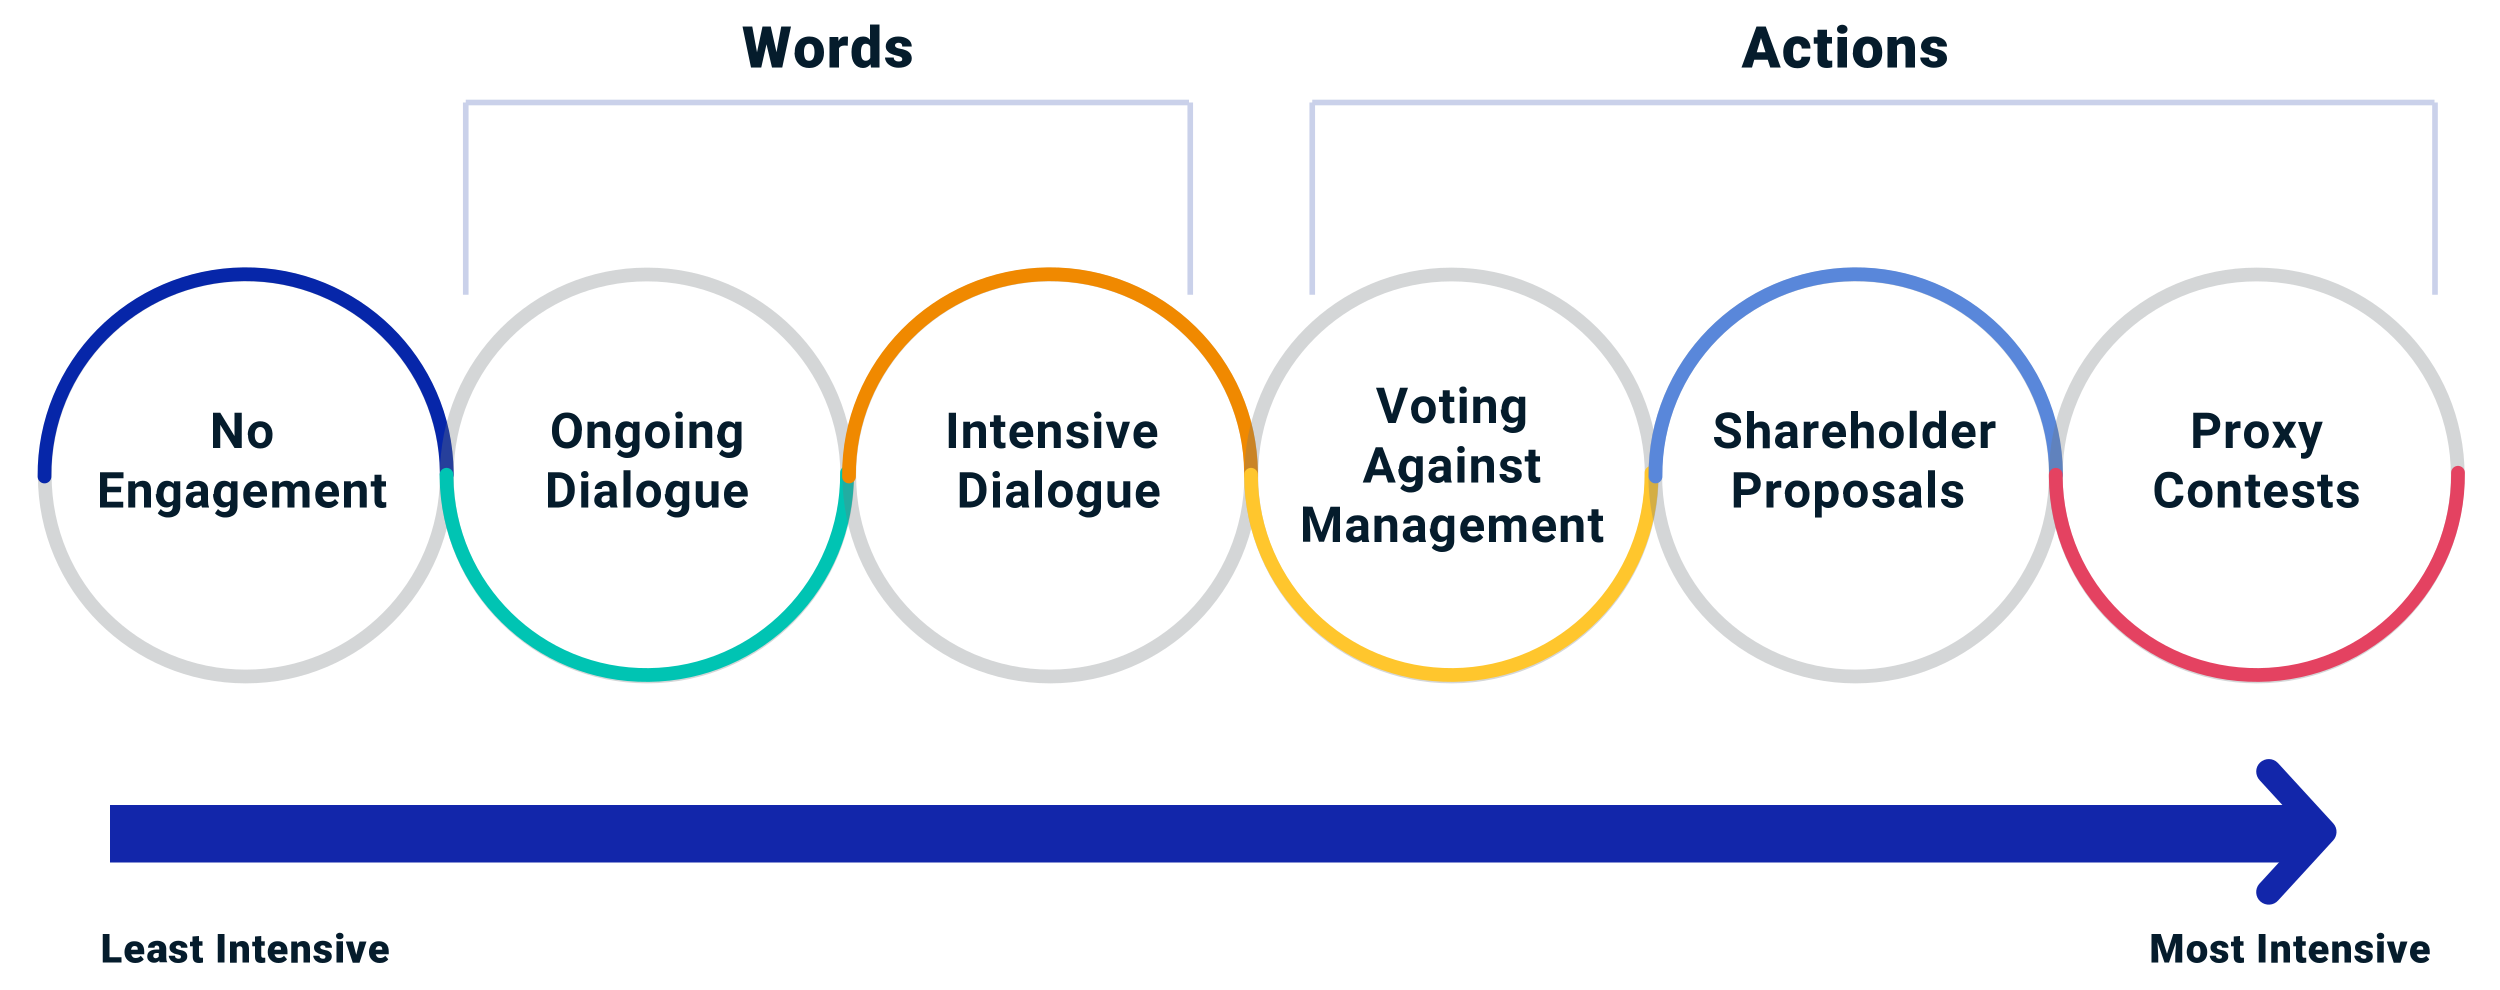 <?xml version="1.0" encoding="utf-8"?>
<!-- Generator: Adobe Illustrator 27.7.0, SVG Export Plug-In . SVG Version: 6.00 Build 0)  -->
<svg version="1.1" id="Layer_1" xmlns="http://www.w3.org/2000/svg" xmlns:xlink="http://www.w3.org/1999/xlink" x="0px" y="0px"
	 viewBox="0 0 1000 396" style="enable-background:new 0 0 1000 396;" xml:space="preserve">
<style type="text/css">
	.st0{opacity:0.302;fill:none;stroke:#73787C;stroke-width:5.5;stroke-miterlimit:8;enable-background:new    ;}
	.st1{fill:none;stroke:#0626A9;stroke-width:5.5;stroke-linecap:round;stroke-miterlimit:8;}
	.st2{fill:none;stroke:#00C4B3;stroke-width:5.5;stroke-linecap:round;stroke-miterlimit:8;}
	.st3{fill:none;stroke:#F08900;stroke-width:5.5;stroke-linecap:round;stroke-miterlimit:8;}
	.st4{fill:none;stroke:#FFC62D;stroke-width:5.5;stroke-linecap:round;stroke-miterlimit:8;}
	.st5{fill:none;stroke:#5987DA;stroke-width:5.5;stroke-linecap:round;stroke-miterlimit:8;}
	.st6{fill:none;stroke:#E44261;stroke-width:5.5;stroke-linecap:round;stroke-miterlimit:8;}
	.st7{fill:#051C2C;}
	.st8{fill:none;stroke:#CAD1EA;stroke-width:2.25;stroke-miterlimit:8;}
	.st9{fill:#1226AA;}
</style>
<circle class="st0" cx="98.3" cy="190.2" r="80.4"/>
<path class="st1" d="M17.8,190.6c-0.4-44.2,35.2-80.4,79.7-80.9c44.4-0.4,80.8,35.1,81.2,79.3c0,0.3,0,0.5,0,0.8"/>
<ellipse class="st0" cx="258.8" cy="190.2" rx="80.1" ry="80.4"/>
<path class="st2" d="M338.8,189.1c0.4,44.2-35.1,80.4-79.3,80.9s-80.4-35.1-80.9-79.3c0-0.3,0-0.5,0-0.8"/>
<circle class="st0" cx="420.1" cy="190.2" r="80.4"/>
<path class="st3" d="M339.6,190.6c-0.4-44.2,35.2-80.4,79.6-80.9c44.4-0.4,80.8,35.1,81.2,79.3c0,0.3,0,0.5,0,0.8"/>
<ellipse class="st0" cx="580.6" cy="190.2" rx="80.1" ry="80.4"/>
<path class="st4" d="M660.6,189.1c0.4,44.2-35.1,80.4-79.3,80.9c-44.2,0.4-80.4-35.1-80.9-79.3c0-0.3,0-0.5,0-0.8"/>
<ellipse class="st0" cx="742.2" cy="190.2" rx="80.1" ry="80.4"/>
<path class="st5" d="M662.2,190.6c-0.4-44.2,35.1-80.4,79.3-80.9c44.2-0.4,80.4,35.1,80.9,79.3c0,0.3,0,0.5,0,0.8"/>
<circle class="st0" cx="902.7" cy="190.2" r="80.4"/>
<path class="st6" d="M983.2,189.1c0.4,44.2-35.2,80.4-79.7,80.9c-44.4,0.4-80.8-35.1-81.2-79.3c0-0.3,0-0.5,0-0.8"/>
<g>
	<path class="st7" d="M96.7,179.2h-2.9l-5.7-9.3v9.3h-2.9v-14.1h2.9l5.7,9.3v-9.3h2.9L96.7,179.2L96.7,179.2z"/>
	<path class="st7" d="M99.1,173.9c0-1,0.2-2,0.6-2.8s1-1.4,1.7-1.9c0.8-0.4,1.6-0.7,2.6-0.7c1.4,0,2.6,0.4,3.5,1.3
		c0.9,0.9,1.4,2,1.5,3.5l0,0.7c0,1.6-0.4,2.9-1.3,3.9c-0.9,1-2.1,1.5-3.6,1.5s-2.7-0.5-3.6-1.5c-0.9-1-1.3-2.3-1.3-3.9L99.1,173.9
		L99.1,173.9z M101.9,174.1c0,1,0.2,1.8,0.6,2.3c0.4,0.5,0.9,0.8,1.6,0.8c0.7,0,1.2-0.3,1.6-0.8c0.4-0.5,0.6-1.4,0.6-2.5
		c0-1-0.2-1.7-0.6-2.3c-0.4-0.5-0.9-0.8-1.6-0.8c-0.7,0-1.2,0.3-1.6,0.8C102.1,172.1,101.9,172.9,101.9,174.1z"/>
	<path class="st7" d="M48.4,196.9h-5.6v3.8h6.5v2.3H40v-14.1h9.4v2.4h-6.5v3.4h5.6L48.4,196.9L48.4,196.9z"/>
	<path class="st7" d="M54,192.5l0.1,1.2c0.7-0.9,1.8-1.4,3-1.4c1.1,0,1.9,0.3,2.5,1s0.8,1.6,0.8,2.9v6.8h-2.8v-6.7
		c0-0.6-0.1-1-0.4-1.3s-0.7-0.4-1.3-0.4c-0.8,0-1.4,0.3-1.8,1v7.4h-2.8v-10.5L54,192.5L54,192.5z"/>
	<path class="st7" d="M62.6,197.7c0-1.6,0.4-2.9,1.1-3.9c0.8-1,1.8-1.5,3.1-1.5c1.1,0,2,0.4,2.7,1.2l0.1-1h2.5v10.1
		c0,0.9-0.2,1.7-0.6,2.4c-0.4,0.7-1,1.2-1.8,1.5c-0.8,0.4-1.6,0.5-2.7,0.5c-0.8,0-1.5-0.2-2.2-0.5c-0.7-0.3-1.3-0.7-1.7-1.2l1.2-1.7
		c0.7,0.8,1.5,1.2,2.5,1.2c0.7,0,1.3-0.2,1.7-0.6c0.4-0.4,0.6-1,0.6-1.7v-0.6c-0.6,0.7-1.5,1.1-2.5,1.1c-1.3,0-2.3-0.5-3.1-1.5
		c-0.8-1-1.2-2.3-1.2-3.9L62.6,197.7L62.6,197.7z M65.4,197.9c0,0.9,0.2,1.7,0.6,2.2c0.4,0.5,0.9,0.8,1.6,0.8c0.9,0,1.5-0.3,1.8-1
		v-4.4c-0.4-0.6-1-1-1.8-1c-0.7,0-1.2,0.3-1.6,0.8C65.6,196,65.4,196.8,65.4,197.9z"/>
	<path class="st7" d="M80.8,203c-0.1-0.3-0.2-0.6-0.3-0.9c-0.7,0.8-1.6,1.1-2.6,1.1c-1,0-1.9-0.3-2.6-0.9s-1-1.3-1-2.2
		c0-1.1,0.4-2,1.2-2.6s2-0.9,3.6-0.9h1.3V196c0-0.5-0.1-0.9-0.4-1.2c-0.2-0.3-0.6-0.4-1.2-0.4c-0.5,0-0.8,0.1-1.1,0.3
		c-0.3,0.2-0.4,0.5-0.4,0.9h-2.8c0-0.6,0.2-1.2,0.6-1.7c0.4-0.5,0.9-0.9,1.6-1.2c0.7-0.3,1.5-0.4,2.3-0.4c1.3,0,2.3,0.3,3.1,1
		s1.1,1.6,1.1,2.7v4.5c0,1,0.1,1.7,0.4,2.3v0.2L80.8,203L80.8,203z M78.5,201c0.4,0,0.8-0.1,1.1-0.3s0.6-0.4,0.8-0.7v-1.8h-1
		c-1.4,0-2.1,0.5-2.2,1.5l0,0.2c0,0.3,0.1,0.6,0.4,0.9C77.8,200.9,78.1,201,78.5,201z"/>
	<path class="st7" d="M85.5,197.7c0-1.6,0.4-2.9,1.1-3.9s1.8-1.5,3.1-1.5c1.1,0,2,0.4,2.7,1.2l0.1-1H95v10.1c0,0.9-0.2,1.7-0.6,2.4
		c-0.4,0.7-1,1.2-1.8,1.5c-0.8,0.4-1.6,0.5-2.7,0.5c-0.8,0-1.5-0.2-2.2-0.5c-0.7-0.3-1.3-0.7-1.7-1.2l1.2-1.7
		c0.7,0.8,1.5,1.2,2.5,1.2c0.7,0,1.3-0.2,1.7-0.6c0.4-0.4,0.6-1,0.6-1.7v-0.6c-0.6,0.7-1.5,1.1-2.5,1.1c-1.3,0-2.3-0.5-3.1-1.5
		c-0.8-1-1.2-2.3-1.2-3.9L85.5,197.7L85.5,197.7z M88.3,197.9c0,0.9,0.2,1.7,0.6,2.2c0.4,0.5,0.9,0.8,1.6,0.8c0.9,0,1.5-0.3,1.8-1
		v-4.4c-0.4-0.6-1-1-1.8-1c-0.7,0-1.2,0.3-1.6,0.8C88.5,196,88.3,196.8,88.3,197.9z"/>
	<path class="st7" d="M102.5,203.2c-1.5,0-2.8-0.5-3.8-1.4c-1-0.9-1.4-2.2-1.4-3.8v-0.3c0-1.1,0.2-2,0.6-2.8c0.4-0.8,1-1.5,1.7-1.9
		c0.7-0.4,1.6-0.7,2.6-0.7c1.4,0,2.6,0.5,3.4,1.4c0.8,0.9,1.2,2.2,1.2,3.8v1.1h-6.7c0.1,0.7,0.4,1.2,0.8,1.6s1,0.6,1.7,0.6
		c1.1,0,1.9-0.4,2.5-1.2l1.4,1.5c-0.4,0.6-1,1.1-1.7,1.4C104.2,203,103.4,203.2,102.5,203.2z M102.2,194.6c-0.6,0-1,0.2-1.4,0.6
		s-0.6,0.9-0.7,1.6h3.9v-0.2c0-0.6-0.2-1.1-0.5-1.4C103.2,194.7,102.8,194.6,102.2,194.6z"/>
	<path class="st7" d="M111.5,192.5l0.1,1.2c0.7-0.9,1.7-1.4,3-1.4c1.3,0,2.3,0.5,2.8,1.6c0.7-1.1,1.8-1.6,3.1-1.6c1.1,0,2,0.3,2.5,1
		s0.8,1.7,0.8,3v6.7h-2.8v-6.7c0-0.6-0.1-1-0.3-1.3c-0.2-0.3-0.6-0.4-1.2-0.4c-0.8,0-1.4,0.4-1.7,1.2l0,7.2H115v-6.7
		c0-0.6-0.1-1-0.4-1.3s-0.6-0.4-1.2-0.4c-0.8,0-1.4,0.3-1.7,1v7.4h-2.8v-10.5L111.5,192.5L111.5,192.5z"/>
	<path class="st7" d="M131.3,203.2c-1.5,0-2.8-0.5-3.8-1.4c-1-0.9-1.4-2.2-1.4-3.8v-0.3c0-1.1,0.2-2,0.6-2.8c0.4-0.8,1-1.5,1.7-1.9
		c0.7-0.4,1.6-0.7,2.6-0.7c1.4,0,2.6,0.5,3.4,1.4c0.8,0.9,1.2,2.2,1.2,3.8v1.1H129c0.1,0.7,0.4,1.2,0.8,1.6s1,0.6,1.7,0.6
		c1.1,0,1.9-0.4,2.5-1.2l1.4,1.5c-0.4,0.6-1,1.1-1.7,1.4C133,203,132.2,203.2,131.3,203.2z M131,194.6c-0.6,0-1,0.2-1.4,0.6
		s-0.6,0.9-0.7,1.6h3.9v-0.2c0-0.6-0.2-1.1-0.5-1.4C132.1,194.7,131.6,194.6,131,194.6z"/>
	<path class="st7" d="M140.3,192.5l0.1,1.2c0.7-0.9,1.8-1.4,3-1.4c1.1,0,1.9,0.3,2.5,1c0.5,0.7,0.8,1.6,0.8,2.9v6.8h-2.8v-6.7
		c0-0.6-0.1-1-0.4-1.3s-0.7-0.4-1.3-0.4c-0.8,0-1.4,0.3-1.8,1v7.4h-2.8v-10.5L140.3,192.5L140.3,192.5z"/>
	<path class="st7" d="M152.6,189.9v2.6h1.8v2.1h-1.8v5.2c0,0.4,0.1,0.7,0.2,0.8c0.1,0.2,0.4,0.3,0.9,0.3c0.3,0,0.6,0,0.8-0.1v2.1
		c-0.5,0.2-1.1,0.3-1.7,0.3c-2,0-3-1-3-3v-5.6h-1.5v-2.1h1.5v-2.6L152.6,189.9L152.6,189.9z"/>
</g>
<g>
	<path class="st7" d="M232.7,172.5c0,1.4-0.2,2.6-0.7,3.6c-0.5,1-1.2,1.9-2.1,2.4c-0.9,0.6-2,0.9-3.1,0.9c-1.2,0-2.2-0.3-3.1-0.8
		s-1.6-1.4-2.1-2.4s-0.8-2.2-0.8-3.6v-0.7c0-1.4,0.2-2.6,0.8-3.7c0.5-1.1,1.2-1.9,2.1-2.4c0.9-0.6,2-0.8,3.1-0.8
		c1.2,0,2.2,0.3,3.1,0.8c0.9,0.6,1.6,1.4,2.1,2.4s0.8,2.3,0.8,3.7L232.7,172.5L232.7,172.5z M229.8,171.8c0-1.5-0.3-2.6-0.8-3.4
		c-0.5-0.8-1.3-1.2-2.3-1.2c-1,0-1.7,0.4-2.3,1.1c-0.5,0.8-0.8,1.9-0.8,3.3v0.7c0,1.4,0.3,2.6,0.8,3.4c0.5,0.8,1.3,1.2,2.3,1.2
		c1,0,1.7-0.4,2.2-1.1c0.5-0.8,0.8-1.9,0.8-3.3V171.8z"/>
	<path class="st7" d="M237.7,168.7l0.1,1.2c0.7-0.9,1.8-1.4,3-1.4c1.1,0,1.9,0.3,2.5,1c0.5,0.7,0.8,1.6,0.8,2.9v6.8h-2.8v-6.7
		c0-0.6-0.1-1-0.4-1.3s-0.7-0.4-1.3-0.4c-0.8,0-1.4,0.3-1.8,1v7.4h-2.8v-10.5L237.7,168.7L237.7,168.7z"/>
	<path class="st7" d="M246.3,173.9c0-1.6,0.4-2.9,1.1-3.9s1.8-1.5,3.1-1.5c1.1,0,2,0.4,2.7,1.2l0.1-1h2.5v10.1
		c0,0.9-0.2,1.7-0.6,2.4c-0.4,0.7-1,1.2-1.8,1.5c-0.8,0.4-1.6,0.5-2.7,0.5c-0.8,0-1.5-0.2-2.2-0.5s-1.3-0.7-1.7-1.2l1.2-1.7
		c0.7,0.8,1.5,1.2,2.5,1.2c0.7,0,1.3-0.2,1.7-0.6s0.6-1,0.6-1.7v-0.6c-0.6,0.7-1.5,1.1-2.5,1.1c-1.3,0-2.3-0.5-3.1-1.5
		c-0.8-1-1.2-2.3-1.2-3.9L246.3,173.9L246.3,173.9z M249.1,174.1c0,0.9,0.2,1.7,0.6,2.2c0.4,0.5,0.9,0.8,1.6,0.8
		c0.9,0,1.5-0.3,1.8-1v-4.4c-0.4-0.6-1-1-1.8-1c-0.7,0-1.2,0.3-1.6,0.8C249.3,172.2,249.1,173,249.1,174.1z"/>
	<path class="st7" d="M258,173.9c0-1,0.2-2,0.6-2.8s1-1.4,1.7-1.9c0.8-0.4,1.6-0.7,2.6-0.7c1.4,0,2.6,0.4,3.5,1.3
		c0.9,0.9,1.4,2,1.5,3.5l0,0.7c0,1.6-0.4,2.9-1.3,3.9c-0.9,1-2.1,1.5-3.6,1.5c-1.5,0-2.7-0.5-3.6-1.5c-0.9-1-1.4-2.3-1.4-3.9
		L258,173.9L258,173.9z M260.8,174.1c0,1,0.2,1.8,0.6,2.3c0.4,0.5,0.9,0.8,1.6,0.8c0.7,0,1.2-0.3,1.6-0.8c0.4-0.5,0.6-1.4,0.6-2.5
		c0-1-0.2-1.7-0.6-2.3c-0.4-0.5-0.9-0.8-1.6-0.8c-0.7,0-1.2,0.3-1.6,0.8C261,172.1,260.8,172.9,260.8,174.1z"/>
	<path class="st7" d="M270.1,166c0-0.4,0.1-0.8,0.4-1s0.7-0.4,1.1-0.4c0.5,0,0.9,0.1,1.1,0.4s0.4,0.6,0.4,1c0,0.4-0.1,0.8-0.4,1
		c-0.3,0.3-0.7,0.4-1.1,0.4s-0.9-0.1-1.1-0.4S270.1,166.4,270.1,166z M273.1,179.2h-2.8v-10.5h2.8V179.2z"/>
	<path class="st7" d="M278.5,168.7l0.1,1.2c0.7-0.9,1.8-1.4,3-1.4c1.1,0,1.9,0.3,2.5,1s0.8,1.6,0.8,2.9v6.8h-2.8v-6.7
		c0-0.6-0.1-1-0.4-1.3s-0.7-0.4-1.3-0.4c-0.8,0-1.4,0.3-1.8,1v7.4h-2.8v-10.5L278.5,168.7L278.5,168.7z"/>
	<path class="st7" d="M287.1,173.9c0-1.6,0.4-2.9,1.1-3.9s1.8-1.5,3.1-1.5c1.1,0,2,0.4,2.7,1.2l0.1-1h2.5v10.1
		c0,0.9-0.2,1.7-0.6,2.4c-0.4,0.7-1,1.2-1.8,1.5c-0.8,0.4-1.6,0.5-2.7,0.5c-0.8,0-1.5-0.2-2.2-0.5s-1.3-0.7-1.7-1.2l1.2-1.7
		c0.7,0.8,1.5,1.2,2.5,1.2c0.7,0,1.3-0.2,1.7-0.6s0.6-1,0.6-1.7v-0.6c-0.6,0.7-1.5,1.1-2.5,1.1c-1.3,0-2.3-0.5-3.1-1.5
		c-0.8-1-1.2-2.3-1.2-3.9L287.1,173.9L287.1,173.9z M289.9,174.1c0,0.9,0.2,1.7,0.6,2.2c0.4,0.5,0.9,0.8,1.6,0.8
		c0.9,0,1.5-0.3,1.8-1v-4.4c-0.4-0.6-1-1-1.8-1c-0.7,0-1.2,0.3-1.6,0.8C290.1,172.2,289.9,173,289.9,174.1z"/>
	<path class="st7" d="M219.2,203v-14.1h4.3c1.2,0,2.3,0.3,3.3,0.8s1.7,1.4,2.3,2.4c0.5,1,0.8,2.2,0.8,3.5v0.6c0,1.3-0.3,2.5-0.8,3.5
		c-0.5,1-1.3,1.8-2.3,2.4s-2.1,0.8-3.3,0.9H219.2z M222.1,191.2v9.4h1.4c1.1,0,2-0.4,2.6-1.1c0.6-0.7,0.9-1.8,0.9-3.2v-0.7
		c0-1.4-0.3-2.5-0.9-3.3s-1.5-1.1-2.6-1.1L222.1,191.2L222.1,191.2z"/>
	<path class="st7" d="M232.4,189.8c0-0.4,0.1-0.8,0.4-1s0.7-0.4,1.1-0.4c0.5,0,0.9,0.1,1.1,0.4s0.4,0.6,0.4,1c0,0.4-0.1,0.8-0.4,1
		c-0.3,0.3-0.7,0.4-1.1,0.4s-0.9-0.1-1.1-0.4S232.4,190.2,232.4,189.8z M235.3,203h-2.8v-10.5h2.8V203z"/>
	<path class="st7" d="M244.2,203c-0.1-0.3-0.2-0.6-0.3-0.9c-0.7,0.8-1.6,1.1-2.6,1.1c-1,0-1.9-0.3-2.6-0.9s-1-1.3-1-2.2
		c0-1.1,0.4-2,1.2-2.6s2-0.9,3.6-0.9h1.3V196c0-0.5-0.1-0.9-0.4-1.2c-0.2-0.3-0.6-0.4-1.2-0.4c-0.5,0-0.8,0.1-1.1,0.3
		c-0.3,0.2-0.4,0.5-0.4,0.9h-2.8c0-0.6,0.2-1.2,0.6-1.7c0.4-0.5,0.9-0.9,1.6-1.2c0.7-0.3,1.5-0.4,2.3-0.4c1.3,0,2.3,0.3,3.1,1
		s1.1,1.6,1.1,2.7v4.5c0,1,0.1,1.7,0.4,2.3v0.2L244.2,203L244.2,203z M241.9,201c0.4,0,0.8-0.1,1.1-0.3s0.6-0.4,0.8-0.7v-1.8h-1
		c-1.4,0-2.1,0.5-2.2,1.5l0,0.2c0,0.3,0.1,0.6,0.4,0.9C241.1,200.9,241.4,201,241.9,201z"/>
	<path class="st7" d="M252.2,203h-2.8v-14.9h2.8V203z"/>
	<path class="st7" d="M254.5,197.6c0-1,0.2-2,0.6-2.8c0.4-0.8,1-1.4,1.7-1.9c0.8-0.4,1.6-0.7,2.6-0.7c1.4,0,2.6,0.4,3.5,1.3
		c0.9,0.9,1.4,2,1.5,3.5l0,0.7c0,1.6-0.4,2.9-1.3,3.9c-0.9,1-2.1,1.5-3.6,1.5c-1.5,0-2.7-0.5-3.6-1.5c-0.9-1-1.4-2.3-1.4-4
		L254.5,197.6L254.5,197.6z M257.3,197.8c0,1,0.2,1.8,0.6,2.3c0.4,0.5,0.9,0.8,1.6,0.8c0.7,0,1.2-0.3,1.6-0.8
		c0.4-0.5,0.6-1.4,0.6-2.5c0-1-0.2-1.7-0.6-2.3c-0.4-0.5-0.9-0.8-1.6-0.8c-0.7,0-1.2,0.3-1.6,0.8
		C257.5,195.9,257.3,196.7,257.3,197.8z"/>
	<path class="st7" d="M266.2,197.7c0-1.6,0.4-2.9,1.1-3.9s1.8-1.5,3.1-1.5c1.1,0,2,0.4,2.7,1.2l0.1-1h2.5v10.1
		c0,0.9-0.2,1.7-0.6,2.4c-0.4,0.7-1,1.2-1.8,1.5c-0.8,0.4-1.6,0.5-2.7,0.5c-0.8,0-1.5-0.2-2.2-0.5s-1.3-0.7-1.7-1.2l1.2-1.7
		c0.7,0.8,1.5,1.2,2.5,1.2c0.7,0,1.3-0.2,1.7-0.6c0.4-0.4,0.6-1,0.6-1.7v-0.6c-0.6,0.7-1.5,1.1-2.5,1.1c-1.3,0-2.3-0.5-3.1-1.5
		c-0.8-1-1.2-2.3-1.2-3.9L266.2,197.7L266.2,197.7z M269,197.9c0,0.9,0.2,1.7,0.6,2.2c0.4,0.5,0.9,0.8,1.6,0.8c0.9,0,1.5-0.3,1.8-1
		v-4.4c-0.4-0.6-1-1-1.8-1c-0.7,0-1.2,0.3-1.6,0.8C269.2,196,269,196.8,269,197.9z"/>
	<path class="st7" d="M284.7,201.9c-0.7,0.8-1.6,1.3-2.9,1.3c-1.1,0-2-0.3-2.6-1c-0.6-0.6-0.9-1.6-0.9-2.8v-6.9h2.8v6.8
		c0,1.1,0.5,1.6,1.5,1.6c0.9,0,1.6-0.3,2-1v-7.4h2.8V203h-2.6L284.7,201.9z"/>
	<path class="st7" d="M294.8,203.2c-1.5,0-2.8-0.5-3.8-1.4c-1-0.9-1.4-2.2-1.4-3.8v-0.3c0-1.1,0.2-2,0.6-2.8c0.4-0.8,1-1.5,1.7-1.9
		c0.7-0.4,1.6-0.7,2.6-0.7c1.4,0,2.6,0.5,3.4,1.4c0.8,0.9,1.2,2.2,1.2,3.8v1.1h-6.7c0.1,0.7,0.4,1.2,0.8,1.6s1,0.6,1.7,0.6
		c1.1,0,1.9-0.4,2.5-1.2l1.4,1.5c-0.4,0.6-1,1.1-1.7,1.4C296.5,203,295.7,203.2,294.8,203.2z M294.5,194.6c-0.6,0-1,0.2-1.4,0.6
		s-0.6,0.9-0.7,1.6h3.9v-0.2c0-0.6-0.2-1.1-0.5-1.4C295.6,194.7,295.1,194.6,294.5,194.6z"/>
</g>
<g>
	<path class="st7" d="M382.4,179.2h-2.9v-14.1h2.9V179.2z"/>
	<path class="st7" d="M388,168.7l0.1,1.2c0.7-0.9,1.8-1.4,3-1.4c1.1,0,1.9,0.3,2.5,1s0.8,1.6,0.8,2.9v6.8h-2.8v-6.7
		c0-0.6-0.1-1-0.4-1.3s-0.7-0.4-1.3-0.4c-0.8,0-1.4,0.3-1.8,1v7.4h-2.8v-10.5L388,168.7L388,168.7z"/>
	<path class="st7" d="M400.3,166.1v2.6h1.8v2.1h-1.8v5.2c0,0.4,0.1,0.7,0.2,0.8c0.1,0.2,0.4,0.3,0.9,0.3c0.3,0,0.6,0,0.8-0.1v2.1
		c-0.5,0.2-1.1,0.3-1.7,0.3c-2,0-3-1-3-3v-5.6H396v-2.1h1.5v-2.6L400.3,166.1L400.3,166.1z"/>
	<path class="st7" d="M409,179.4c-1.5,0-2.8-0.5-3.8-1.4c-1-0.9-1.4-2.2-1.4-3.8v-0.3c0-1.1,0.2-2,0.6-2.8c0.4-0.8,1-1.5,1.7-1.9
		c0.7-0.4,1.6-0.7,2.6-0.7c1.4,0,2.6,0.5,3.4,1.4c0.8,0.9,1.2,2.2,1.2,3.8v1.1h-6.7c0.1,0.7,0.4,1.2,0.8,1.6s1,0.6,1.7,0.6
		c1.1,0,1.9-0.4,2.5-1.2l1.4,1.5c-0.4,0.6-1,1.1-1.7,1.4C410.6,179.2,409.8,179.4,409,179.4z M408.6,170.8c-0.6,0-1,0.2-1.4,0.6
		s-0.6,0.9-0.7,1.6h3.9v-0.2c0-0.6-0.2-1.1-0.5-1.4C409.7,170.9,409.2,170.8,408.6,170.8z"/>
	<path class="st7" d="M417.9,168.7l0.1,1.2c0.7-0.9,1.8-1.4,3-1.4c1.1,0,1.9,0.3,2.5,1s0.8,1.6,0.8,2.9v6.8h-2.8v-6.7
		c0-0.6-0.1-1-0.4-1.3s-0.7-0.4-1.3-0.4c-0.8,0-1.4,0.3-1.8,1v7.4h-2.8v-10.5L417.9,168.7L417.9,168.7z"/>
	<path class="st7" d="M432.6,176.3c0-0.3-0.2-0.6-0.5-0.8c-0.3-0.2-0.9-0.4-1.6-0.5c-2.5-0.5-3.7-1.6-3.7-3.2c0-0.9,0.4-1.7,1.2-2.3
		c0.8-0.6,1.8-0.9,3-0.9c1.3,0,2.4,0.3,3.2,0.9s1.2,1.4,1.2,2.4h-2.8c0-0.4-0.1-0.7-0.4-1c-0.3-0.3-0.7-0.4-1.2-0.4
		c-0.5,0-0.8,0.1-1.1,0.3s-0.4,0.5-0.4,0.8c0,0.3,0.1,0.6,0.4,0.8s0.8,0.4,1.5,0.5s1.3,0.3,1.8,0.5c1.5,0.5,2.2,1.5,2.2,2.8
		c0,1-0.4,1.7-1.2,2.3c-0.8,0.6-1.9,0.9-3.2,0.9c-0.9,0-1.7-0.2-2.3-0.5s-1.2-0.7-1.6-1.3s-0.6-1.1-0.6-1.8h2.7
		c0,0.5,0.2,0.9,0.6,1.1c0.3,0.3,0.8,0.4,1.4,0.4c0.5,0,0.9-0.1,1.2-0.3C432.5,176.9,432.6,176.6,432.6,176.3z"/>
	<path class="st7" d="M437.6,166c0-0.4,0.1-0.8,0.4-1s0.7-0.4,1.1-0.4c0.5,0,0.9,0.1,1.1,0.4s0.4,0.6,0.4,1c0,0.4-0.1,0.8-0.4,1
		c-0.3,0.3-0.7,0.4-1.1,0.4s-0.9-0.1-1.1-0.4S437.6,166.4,437.6,166z M440.5,179.2h-2.8v-10.5h2.8V179.2z"/>
	<path class="st7" d="M447.2,175.8l1.9-7.1h2.9l-3.5,10.5h-2.7l-3.5-10.5h2.9L447.2,175.8z"/>
	<path class="st7" d="M458.6,179.4c-1.5,0-2.8-0.5-3.8-1.4c-1-0.9-1.4-2.2-1.4-3.8v-0.3c0-1.1,0.2-2,0.6-2.8c0.4-0.8,1-1.5,1.7-1.9
		c0.7-0.4,1.6-0.7,2.6-0.7c1.4,0,2.6,0.5,3.4,1.4c0.8,0.9,1.2,2.2,1.2,3.8v1.1h-6.7c0.1,0.7,0.4,1.2,0.8,1.6s1,0.6,1.7,0.6
		c1.1,0,1.9-0.4,2.5-1.2l1.4,1.5c-0.4,0.6-1,1.1-1.7,1.4C460.3,179.2,459.5,179.4,458.6,179.4z M458.3,170.8c-0.6,0-1,0.2-1.4,0.6
		s-0.6,0.9-0.7,1.6h3.9v-0.2c0-0.6-0.2-1.1-0.5-1.4C459.4,170.9,458.9,170.8,458.3,170.8z"/>
	<path class="st7" d="M383.9,203v-14.1h4.3c1.2,0,2.3,0.3,3.3,0.8c1,0.6,1.7,1.4,2.3,2.4c0.5,1,0.8,2.2,0.8,3.5v0.6
		c0,1.3-0.3,2.5-0.8,3.5c-0.5,1-1.3,1.8-2.3,2.4s-2.1,0.8-3.3,0.9H383.9z M386.8,191.2v9.4h1.4c1.1,0,2-0.4,2.6-1.1
		c0.6-0.7,0.9-1.8,0.9-3.2v-0.7c0-1.4-0.3-2.5-0.9-3.3s-1.5-1.1-2.6-1.1L386.8,191.2L386.8,191.2z"/>
	<path class="st7" d="M397,189.8c0-0.4,0.1-0.8,0.4-1s0.7-0.4,1.1-0.4c0.5,0,0.9,0.1,1.1,0.4s0.4,0.6,0.4,1c0,0.4-0.1,0.8-0.4,1
		c-0.3,0.3-0.7,0.4-1.1,0.4s-0.9-0.1-1.1-0.4S397,190.2,397,189.8z M400,203h-2.8v-10.5h2.8V203z"/>
	<path class="st7" d="M408.9,203c-0.1-0.3-0.2-0.6-0.3-0.9c-0.7,0.8-1.6,1.1-2.6,1.1c-1,0-1.9-0.3-2.6-0.9s-1-1.3-1-2.2
		c0-1.1,0.4-2,1.2-2.6s2-0.9,3.6-0.9h1.3V196c0-0.5-0.1-0.9-0.4-1.2c-0.2-0.3-0.6-0.4-1.2-0.4c-0.5,0-0.8,0.1-1.1,0.3
		c-0.3,0.2-0.4,0.5-0.4,0.9h-2.8c0-0.6,0.2-1.2,0.6-1.7c0.4-0.5,0.9-0.9,1.6-1.2c0.7-0.3,1.5-0.4,2.3-0.4c1.3,0,2.3,0.3,3.1,1
		s1.1,1.6,1.1,2.7v4.5c0,1,0.1,1.7,0.4,2.3v0.2L408.9,203L408.9,203z M406.5,201c0.4,0,0.8-0.1,1.1-0.3s0.6-0.4,0.8-0.7v-1.8h-1
		c-1.4,0-2.1,0.5-2.2,1.5l0,0.2c0,0.3,0.1,0.6,0.4,0.9S406.1,201,406.5,201z"/>
	<path class="st7" d="M416.8,203H414v-14.9h2.8V203z"/>
	<path class="st7" d="M419.2,197.6c0-1,0.2-2,0.6-2.8s1-1.4,1.7-1.9c0.8-0.4,1.6-0.7,2.6-0.7c1.4,0,2.6,0.4,3.5,1.3
		c0.9,0.9,1.4,2,1.5,3.5l0,0.7c0,1.6-0.4,2.9-1.3,3.9c-0.9,1-2.1,1.5-3.6,1.5c-1.5,0-2.7-0.5-3.6-1.5c-0.9-1-1.4-2.3-1.4-4
		L419.2,197.6L419.2,197.6z M422,197.8c0,1,0.2,1.8,0.6,2.3c0.4,0.5,0.9,0.8,1.6,0.8c0.7,0,1.2-0.3,1.6-0.8c0.4-0.5,0.6-1.4,0.6-2.5
		c0-1-0.2-1.7-0.6-2.3c-0.4-0.5-0.9-0.8-1.6-0.8c-0.7,0-1.2,0.3-1.6,0.8C422.2,195.9,422,196.7,422,197.8z"/>
	<path class="st7" d="M430.9,197.7c0-1.6,0.4-2.9,1.1-3.9s1.8-1.5,3.1-1.5c1.1,0,2,0.4,2.7,1.2l0.1-1h2.5v10.1
		c0,0.9-0.2,1.7-0.6,2.4c-0.4,0.7-1,1.2-1.8,1.5c-0.8,0.4-1.6,0.5-2.7,0.5c-0.8,0-1.5-0.2-2.2-0.5s-1.3-0.7-1.7-1.2l1.2-1.7
		c0.7,0.8,1.5,1.2,2.5,1.2c0.7,0,1.3-0.2,1.7-0.6c0.4-0.4,0.6-1,0.6-1.7v-0.6c-0.6,0.7-1.5,1.1-2.5,1.1c-1.3,0-2.3-0.5-3.1-1.5
		c-0.8-1-1.2-2.3-1.2-3.9L430.9,197.7L430.9,197.7z M433.7,197.9c0,0.9,0.2,1.7,0.6,2.2c0.4,0.5,0.9,0.8,1.6,0.8
		c0.9,0,1.5-0.3,1.8-1v-4.4c-0.4-0.6-1-1-1.8-1c-0.7,0-1.2,0.3-1.6,0.8C433.9,196,433.7,196.8,433.7,197.9z"/>
	<path class="st7" d="M449.4,201.9c-0.7,0.8-1.6,1.3-2.9,1.3c-1.1,0-2-0.3-2.6-1c-0.6-0.6-0.9-1.6-0.9-2.8v-6.9h2.8v6.8
		c0,1.1,0.5,1.6,1.5,1.6c0.9,0,1.6-0.3,2-1v-7.4h2.8V203h-2.6L449.4,201.9z"/>
	<path class="st7" d="M459.5,203.2c-1.5,0-2.8-0.5-3.8-1.4c-1-0.9-1.4-2.2-1.4-3.8v-0.3c0-1.1,0.2-2,0.6-2.8c0.4-0.8,1-1.5,1.7-1.9
		c0.7-0.4,1.6-0.7,2.6-0.7c1.4,0,2.6,0.5,3.4,1.4c0.8,0.9,1.2,2.2,1.2,3.8v1.1h-6.7c0.1,0.7,0.4,1.2,0.8,1.6s1,0.6,1.7,0.6
		c1.1,0,1.9-0.4,2.5-1.2l1.4,1.5c-0.4,0.6-1,1.1-1.7,1.4C461.2,203,460.4,203.2,459.5,203.2z M459.2,194.6c-0.6,0-1,0.2-1.4,0.6
		s-0.6,0.9-0.7,1.6h3.9v-0.2c0-0.6-0.2-1.1-0.5-1.4C460.2,194.7,459.8,194.6,459.2,194.6z"/>
</g>
<g>
	<path class="st7" d="M693.7,175.5c0-0.5-0.2-1-0.6-1.3c-0.4-0.3-1.1-0.6-2.1-0.9c-1-0.3-1.8-0.6-2.4-1c-1.6-0.9-2.4-2-2.4-3.5
		c0-0.8,0.2-1.4,0.6-2c0.4-0.6,1-1.1,1.8-1.4c0.8-0.3,1.7-0.5,2.7-0.5c1,0,1.9,0.2,2.7,0.5c0.8,0.4,1.4,0.9,1.8,1.5s0.7,1.4,0.7,2.3
		h-2.9c0-0.6-0.2-1.1-0.6-1.5c-0.4-0.4-1-0.5-1.7-0.5c-0.7,0-1.3,0.1-1.7,0.4c-0.4,0.3-0.6,0.7-0.6,1.2c0,0.5,0.2,0.8,0.7,1.2
		c0.5,0.3,1.1,0.6,2,0.9c1.7,0.5,2.9,1.1,3.6,1.8s1.1,1.7,1.1,2.8c0,1.2-0.5,2.2-1.4,2.9c-0.9,0.7-2.2,1-3.7,1c-1.1,0-2.1-0.2-3-0.6
		s-1.6-0.9-2-1.6c-0.5-0.7-0.7-1.5-0.7-2.4h2.9c0,1.6,0.9,2.3,2.8,2.3c0.7,0,1.2-0.1,1.6-0.4C693.5,176.4,693.7,176,693.7,175.5z"/>
	<path class="st7" d="M701.6,169.9c0.7-0.9,1.7-1.3,2.8-1.3c2.3,0,3.4,1.3,3.5,4v6.7h-2.8v-6.6c0-0.6-0.1-1-0.4-1.3
		s-0.7-0.4-1.3-0.4c-0.8,0-1.4,0.3-1.8,0.9v7.4h-2.8v-14.9h2.8V169.9z"/>
	<path class="st7" d="M716.5,179.2c-0.1-0.3-0.2-0.6-0.3-0.9c-0.7,0.8-1.6,1.1-2.6,1.1c-1,0-1.9-0.3-2.6-0.9c-0.7-0.6-1-1.3-1-2.2
		c0-1.1,0.4-2,1.2-2.6c0.8-0.6,2-0.9,3.6-0.9h1.3v-0.6c0-0.5-0.1-0.9-0.4-1.2c-0.2-0.3-0.6-0.4-1.2-0.4c-0.5,0-0.8,0.1-1.1,0.3
		c-0.3,0.2-0.4,0.5-0.4,0.9h-2.8c0-0.6,0.2-1.2,0.6-1.7c0.4-0.5,0.9-0.9,1.6-1.2c0.7-0.3,1.5-0.4,2.3-0.4c1.3,0,2.3,0.3,3.1,1
		s1.1,1.6,1.1,2.7v4.5c0,1,0.1,1.7,0.4,2.3v0.2L716.5,179.2L716.5,179.2z M714.2,177.2c0.4,0,0.8-0.1,1.1-0.3s0.6-0.4,0.8-0.7v-1.8
		h-1c-1.4,0-2.1,0.5-2.2,1.5l0,0.2c0,0.3,0.1,0.6,0.4,0.9S713.8,177.2,714.2,177.2z"/>
	<path class="st7" d="M727.4,171.3c-0.4-0.1-0.7-0.1-1-0.1c-1.1,0-1.8,0.4-2.1,1.1v6.9h-2.8v-10.5h2.6l0.1,1.2
		c0.6-1,1.3-1.4,2.3-1.4c0.3,0,0.6,0,0.9,0.1L727.4,171.3z"/>
	<path class="st7" d="M734.1,179.4c-1.5,0-2.8-0.5-3.8-1.4s-1.4-2.2-1.4-3.8v-0.3c0-1.1,0.2-2,0.6-2.8c0.4-0.8,1-1.5,1.7-1.9
		c0.7-0.4,1.6-0.7,2.6-0.7c1.4,0,2.6,0.5,3.4,1.4c0.8,0.9,1.2,2.2,1.2,3.8v1.1h-6.7c0.1,0.7,0.4,1.2,0.8,1.6s1,0.6,1.7,0.6
		c1.1,0,1.9-0.4,2.5-1.2l1.4,1.5c-0.4,0.6-1,1.1-1.7,1.4C735.8,179.2,735,179.4,734.1,179.4z M733.8,170.8c-0.6,0-1,0.2-1.4,0.6
		s-0.6,0.9-0.7,1.6h3.9v-0.2c0-0.6-0.2-1.1-0.5-1.4C734.8,170.9,734.4,170.8,733.8,170.8z"/>
	<path class="st7" d="M743.2,169.9c0.7-0.9,1.7-1.3,2.8-1.3c2.3,0,3.4,1.3,3.5,4v6.7h-2.8v-6.6c0-0.6-0.1-1-0.4-1.3
		c-0.3-0.3-0.7-0.4-1.3-0.4c-0.8,0-1.4,0.3-1.8,0.9v7.4h-2.8v-14.9h2.8L743.2,169.9L743.2,169.9z"/>
	<path class="st7" d="M751.6,173.9c0-1,0.2-2,0.6-2.8c0.4-0.8,1-1.4,1.7-1.9c0.8-0.4,1.6-0.7,2.6-0.7c1.4,0,2.6,0.4,3.5,1.3
		c0.9,0.9,1.4,2,1.5,3.5l0,0.7c0,1.6-0.4,2.9-1.3,3.9c-0.9,1-2.1,1.5-3.6,1.5s-2.7-0.5-3.6-1.5c-0.9-1-1.4-2.3-1.4-3.9L751.6,173.9
		L751.6,173.9z M754.4,174.1c0,1,0.2,1.8,0.6,2.3c0.4,0.5,0.9,0.8,1.6,0.8c0.7,0,1.2-0.3,1.6-0.8c0.4-0.5,0.6-1.4,0.6-2.5
		c0-1-0.2-1.7-0.6-2.3c-0.4-0.5-0.9-0.8-1.6-0.8c-0.7,0-1.2,0.3-1.6,0.8C754.6,172.1,754.4,172.9,754.4,174.1z"/>
	<path class="st7" d="M766.7,179.2h-2.8v-14.9h2.8V179.2z"/>
	<path class="st7" d="M769,173.9c0-1.6,0.4-2.9,1.1-3.9c0.7-1,1.7-1.5,3-1.5c1,0,1.9,0.4,2.5,1.1v-5.3h2.8v14.9h-2.5l-0.1-1.1
		c-0.7,0.9-1.6,1.3-2.7,1.3c-1.2,0-2.2-0.5-3-1.5C769.4,177,769,175.6,769,173.9z M771.8,174.1c0,1,0.2,1.7,0.5,2.3
		c0.3,0.5,0.8,0.8,1.5,0.8c0.9,0,1.5-0.4,1.8-1.1v-4.1c-0.3-0.7-1-1.1-1.8-1.1C772.5,170.8,771.8,171.9,771.8,174.1z"/>
	<path class="st7" d="M785.9,179.4c-1.5,0-2.8-0.5-3.8-1.4s-1.4-2.2-1.4-3.8v-0.3c0-1.1,0.2-2,0.6-2.8c0.4-0.8,1-1.5,1.7-1.9
		c0.7-0.4,1.6-0.7,2.6-0.7c1.4,0,2.6,0.5,3.4,1.4c0.8,0.9,1.2,2.2,1.2,3.8v1.1h-6.7c0.1,0.7,0.4,1.2,0.8,1.6s1,0.6,1.7,0.6
		c1.1,0,1.9-0.4,2.5-1.2l1.4,1.5c-0.4,0.6-1,1.1-1.7,1.4C787.6,179.2,786.8,179.4,785.9,179.4z M785.6,170.8c-0.6,0-1,0.2-1.3,0.6
		c-0.3,0.4-0.6,0.9-0.7,1.6h3.9v-0.2c0-0.6-0.2-1.1-0.5-1.4C786.7,170.9,786.2,170.8,785.6,170.8z"/>
	<path class="st7" d="M798.2,171.3c-0.4-0.1-0.7-0.1-1-0.1c-1.1,0-1.8,0.4-2.1,1.1v6.9h-2.8v-10.5h2.6l0.1,1.2
		c0.6-1,1.3-1.4,2.3-1.4c0.3,0,0.6,0,0.9,0.1L798.2,171.3z"/>
	<path class="st7" d="M696.4,198v5h-2.9v-14.1h5.5c1.1,0,2,0.2,2.8,0.6c0.8,0.4,1.4,0.9,1.9,1.6c0.4,0.7,0.6,1.5,0.6,2.4
		c0,1.4-0.5,2.5-1.4,3.3c-0.9,0.8-2.3,1.2-3.9,1.2H696.4z M696.4,195.7h2.6c0.8,0,1.4-0.2,1.8-0.5s0.6-0.9,0.6-1.5
		c0-0.7-0.2-1.2-0.6-1.7s-1-0.6-1.7-0.7h-2.7L696.4,195.7L696.4,195.7z"/>
	<path class="st7" d="M712.5,195.1c-0.4-0.1-0.7-0.1-1-0.1c-1.1,0-1.8,0.4-2.1,1.1v6.9h-2.8v-10.5h2.6l0.1,1.2
		c0.6-1,1.3-1.4,2.3-1.4c0.3,0,0.6,0,0.9,0.1L712.5,195.1z"/>
	<path class="st7" d="M713.9,197.6c0-1,0.2-2,0.6-2.8c0.4-0.8,1-1.4,1.7-1.9s1.6-0.7,2.6-0.7c1.4,0,2.6,0.4,3.5,1.3
		c0.9,0.9,1.4,2,1.5,3.5l0,0.7c0,1.6-0.4,2.9-1.3,3.9c-0.9,1-2.1,1.5-3.6,1.5s-2.7-0.5-3.6-1.5c-0.9-1-1.3-2.3-1.3-4L713.9,197.6
		L713.9,197.6z M716.7,197.8c0,1,0.2,1.8,0.6,2.3s0.9,0.8,1.6,0.8c0.7,0,1.2-0.3,1.6-0.8c0.4-0.5,0.6-1.4,0.6-2.5
		c0-1-0.2-1.7-0.6-2.3c-0.4-0.5-0.9-0.8-1.6-0.8c-0.7,0-1.2,0.3-1.6,0.8C716.8,195.9,716.7,196.7,716.7,197.8z"/>
	<path class="st7" d="M735.4,197.8c0,1.6-0.4,2.9-1.1,3.9c-0.7,1-1.7,1.5-3,1.5c-1.1,0-1.9-0.4-2.6-1.1v4.9H726v-14.5h2.6l0.1,1
		c0.7-0.8,1.6-1.2,2.7-1.2c1.3,0,2.3,0.5,3,1.4c0.7,1,1.1,2.3,1.1,3.9L735.4,197.8L735.4,197.8z M732.6,197.6c0-1-0.2-1.7-0.5-2.3
		c-0.3-0.5-0.8-0.8-1.5-0.8c-0.9,0-1.5,0.3-1.8,1v4.3c0.3,0.7,1,1,1.8,1C731.9,200.9,732.6,199.8,732.6,197.6z"/>
	<path class="st7" d="M737.2,197.6c0-1,0.2-2,0.6-2.8c0.4-0.8,1-1.4,1.7-1.9c0.8-0.4,1.6-0.7,2.6-0.7c1.4,0,2.6,0.4,3.5,1.3
		c0.9,0.9,1.4,2,1.5,3.5l0,0.7c0,1.6-0.4,2.9-1.3,3.9c-0.9,1-2.1,1.5-3.6,1.5s-2.7-0.5-3.6-1.5c-0.9-1-1.3-2.3-1.3-4L737.2,197.6
		L737.2,197.6z M740,197.8c0,1,0.2,1.8,0.6,2.3s0.9,0.8,1.6,0.8c0.7,0,1.2-0.3,1.6-0.8c0.4-0.5,0.6-1.4,0.6-2.5c0-1-0.2-1.7-0.6-2.3
		c-0.4-0.5-0.9-0.8-1.6-0.8c-0.7,0-1.2,0.3-1.6,0.8S740,196.7,740,197.8z"/>
	<path class="st7" d="M755,200.1c0-0.3-0.2-0.6-0.5-0.8c-0.3-0.2-0.9-0.4-1.6-0.5c-2.5-0.5-3.7-1.6-3.7-3.2c0-0.9,0.4-1.7,1.2-2.3
		c0.8-0.6,1.8-0.9,3-0.9c1.3,0,2.4,0.3,3.2,0.9s1.2,1.4,1.2,2.4h-2.8c0-0.4-0.1-0.7-0.4-1c-0.3-0.3-0.7-0.4-1.2-0.4
		c-0.5,0-0.8,0.1-1.1,0.3c-0.3,0.2-0.4,0.5-0.4,0.8c0,0.3,0.1,0.6,0.4,0.8s0.8,0.4,1.5,0.5c0.7,0.1,1.3,0.3,1.8,0.5
		c1.5,0.5,2.2,1.5,2.2,2.8c0,1-0.4,1.7-1.2,2.3s-1.9,0.9-3.2,0.9c-0.9,0-1.7-0.2-2.3-0.5c-0.7-0.3-1.2-0.7-1.6-1.3
		c-0.4-0.5-0.6-1.1-0.6-1.8h2.7c0,0.5,0.2,0.9,0.6,1.1c0.3,0.3,0.8,0.4,1.4,0.4c0.5,0,0.9-0.1,1.2-0.3
		C754.8,200.7,755,200.4,755,200.1z"/>
	<path class="st7" d="M766,203c-0.1-0.3-0.2-0.6-0.3-0.9c-0.7,0.8-1.6,1.1-2.6,1.1c-1,0-1.9-0.3-2.6-0.9c-0.7-0.6-1-1.3-1-2.2
		c0-1.1,0.4-2,1.2-2.6c0.8-0.6,2-0.9,3.6-0.9h1.3V196c0-0.5-0.1-0.9-0.4-1.2c-0.2-0.3-0.6-0.4-1.2-0.4c-0.5,0-0.8,0.1-1.1,0.3
		c-0.3,0.2-0.4,0.5-0.4,0.9h-2.8c0-0.6,0.2-1.2,0.6-1.7c0.4-0.5,0.9-0.9,1.6-1.2c0.7-0.3,1.5-0.4,2.3-0.4c1.3,0,2.3,0.3,3.1,1
		s1.1,1.6,1.1,2.7v4.5c0,1,0.1,1.7,0.4,2.3v0.2L766,203L766,203z M763.7,201c0.4,0,0.8-0.1,1.1-0.3s0.6-0.4,0.8-0.7v-1.8h-1
		c-1.4,0-2.1,0.5-2.2,1.5l0,0.2c0,0.3,0.1,0.6,0.4,0.9S763.3,201,763.7,201z"/>
	<path class="st7" d="M774,203h-2.8v-14.9h2.8V203z"/>
	<path class="st7" d="M782.5,200.1c0-0.3-0.2-0.6-0.5-0.8c-0.3-0.2-0.9-0.4-1.6-0.5c-2.5-0.5-3.7-1.6-3.7-3.2c0-0.9,0.4-1.7,1.2-2.3
		c0.8-0.6,1.8-0.9,3-0.9c1.3,0,2.4,0.3,3.2,0.9s1.2,1.4,1.2,2.4h-2.8c0-0.4-0.1-0.7-0.4-1c-0.3-0.3-0.7-0.4-1.2-0.4
		c-0.5,0-0.8,0.1-1.1,0.3s-0.4,0.5-0.4,0.8c0,0.3,0.1,0.6,0.4,0.8c0.3,0.2,0.8,0.4,1.5,0.5s1.3,0.3,1.8,0.5c1.5,0.5,2.2,1.5,2.2,2.8
		c0,1-0.4,1.7-1.2,2.3c-0.8,0.6-1.9,0.9-3.2,0.9c-0.9,0-1.7-0.2-2.3-0.5c-0.7-0.3-1.2-0.7-1.6-1.3c-0.4-0.5-0.6-1.1-0.6-1.8h2.7
		c0,0.5,0.2,0.9,0.6,1.1c0.3,0.3,0.8,0.4,1.4,0.4c0.5,0,0.9-0.1,1.2-0.3C782.3,200.7,782.5,200.4,782.5,200.1z"/>
</g>
<g>
	<path class="st7" d="M880.2,174.2v5h-2.9v-14.1h5.5c1.1,0,2,0.2,2.8,0.6c0.8,0.4,1.4,0.9,1.9,1.6c0.4,0.7,0.6,1.5,0.6,2.4
		c0,1.4-0.5,2.5-1.4,3.3c-0.9,0.8-2.3,1.2-3.9,1.2H880.2z M880.2,171.9h2.6c0.8,0,1.4-0.2,1.8-0.5c0.4-0.4,0.6-0.9,0.6-1.5
		c0-0.7-0.2-1.2-0.6-1.7c-0.4-0.4-1-0.6-1.7-0.7h-2.7V171.9z"/>
	<path class="st7" d="M896.2,171.3c-0.4-0.1-0.7-0.1-1-0.1c-1.1,0-1.8,0.4-2.1,1.1v6.9h-2.8v-10.5h2.6l0.1,1.2
		c0.6-1,1.3-1.4,2.3-1.4c0.3,0,0.6,0,0.9,0.1L896.2,171.3z"/>
	<path class="st7" d="M897.6,173.9c0-1,0.2-2,0.6-2.8c0.4-0.8,1-1.4,1.7-1.9s1.6-0.7,2.6-0.7c1.4,0,2.6,0.4,3.5,1.3
		c0.9,0.9,1.4,2,1.5,3.5l0,0.7c0,1.6-0.4,2.9-1.3,3.9c-0.9,1-2.1,1.5-3.6,1.5s-2.7-0.5-3.6-1.5s-1.4-2.3-1.4-3.9L897.6,173.9
		L897.6,173.9z M900.4,174.1c0,1,0.2,1.8,0.6,2.3c0.4,0.5,0.9,0.8,1.6,0.8c0.7,0,1.2-0.3,1.6-0.8c0.4-0.5,0.6-1.4,0.6-2.5
		c0-1-0.2-1.7-0.6-2.3c-0.4-0.5-0.9-0.8-1.6-0.8c-0.7,0-1.2,0.3-1.6,0.8C900.6,172.1,900.4,172.9,900.4,174.1z"/>
	<path class="st7" d="M913.7,171.8l1.8-3.1h3l-3,5.1l3.1,5.3h-3l-1.9-3.3l-1.9,3.3h-3l3.1-5.3l-3-5.1h3L913.7,171.8z"/>
	<path class="st7" d="M924.2,175.2l1.9-6.5h3l-4.2,12.1l-0.2,0.6c-0.6,1.4-1.7,2.1-3.1,2.1c-0.4,0-0.8-0.1-1.2-0.2v-2.1l0.4,0
		c0.5,0,0.9-0.1,1.2-0.2c0.3-0.2,0.5-0.4,0.6-0.8l0.3-0.9l-3.7-10.5h3L924.2,175.2z"/>
	<path class="st7" d="M873.4,198.3c-0.1,1.5-0.7,2.7-1.7,3.6c-1,0.9-2.3,1.3-4,1.3c-1.8,0-3.2-0.6-4.3-1.8c-1-1.2-1.6-2.9-1.6-5
		v-0.9c0-1.4,0.2-2.5,0.7-3.6s1.2-1.8,2-2.4c0.9-0.6,1.9-0.8,3.1-0.8c1.6,0,2.9,0.4,3.9,1.3c1,0.9,1.6,2.1,1.7,3.7h-2.9
		c-0.1-0.9-0.3-1.6-0.8-2c-0.4-0.4-1.1-0.6-2-0.6c-1,0-1.7,0.3-2.2,1s-0.7,1.8-0.7,3.2v1.1c0,1.5,0.2,2.6,0.7,3.3
		c0.5,0.7,1.2,1.1,2.2,1.1c0.9,0,1.6-0.2,2-0.6c0.4-0.4,0.7-1,0.8-1.9L873.4,198.3L873.4,198.3z"/>
	<path class="st7" d="M875.1,197.6c0-1,0.2-2,0.6-2.8c0.4-0.8,1-1.4,1.7-1.9c0.8-0.4,1.6-0.7,2.6-0.7c1.4,0,2.6,0.4,3.5,1.3
		c0.9,0.9,1.4,2,1.5,3.5l0,0.7c0,1.6-0.4,2.9-1.3,3.9c-0.9,1-2.1,1.5-3.6,1.5s-2.7-0.5-3.6-1.5c-0.9-1-1.3-2.3-1.3-4L875.1,197.6
		L875.1,197.6z M877.9,197.8c0,1,0.2,1.8,0.6,2.3s0.9,0.8,1.6,0.8c0.7,0,1.2-0.3,1.6-0.8c0.4-0.5,0.6-1.4,0.6-2.5
		c0-1-0.2-1.7-0.6-2.3c-0.4-0.5-0.9-0.8-1.6-0.8c-0.7,0-1.2,0.3-1.6,0.8S877.9,196.7,877.9,197.8z"/>
	<path class="st7" d="M889.8,192.5l0.1,1.2c0.7-0.9,1.8-1.4,3-1.4c1.1,0,1.9,0.3,2.5,1c0.5,0.7,0.8,1.6,0.8,2.9v6.8h-2.8v-6.7
		c0-0.6-0.1-1-0.4-1.3s-0.7-0.4-1.3-0.4c-0.8,0-1.4,0.3-1.8,1v7.4h-2.8v-10.5L889.8,192.5L889.8,192.5z"/>
	<path class="st7" d="M902.2,189.9v2.6h1.8v2.1h-1.8v5.2c0,0.4,0.1,0.7,0.2,0.8c0.1,0.2,0.4,0.3,0.9,0.3c0.3,0,0.6,0,0.8-0.1v2.1
		c-0.5,0.2-1.1,0.3-1.7,0.3c-2,0-3-1-3-3v-5.6h-1.5v-2.1h1.5v-2.6L902.2,189.9L902.2,189.9z"/>
	<path class="st7" d="M910.8,203.2c-1.5,0-2.8-0.5-3.8-1.4s-1.4-2.2-1.4-3.8v-0.3c0-1.1,0.2-2,0.6-2.8c0.4-0.8,1-1.5,1.7-1.9
		c0.7-0.4,1.6-0.7,2.6-0.7c1.4,0,2.6,0.5,3.4,1.4c0.8,0.9,1.2,2.2,1.2,3.8v1.1h-6.7c0.1,0.7,0.4,1.2,0.8,1.6s1,0.6,1.7,0.6
		c1.1,0,1.9-0.4,2.5-1.2l1.4,1.5c-0.4,0.6-1,1.1-1.7,1.4C912.5,203,911.7,203.2,910.8,203.2z M910.5,194.6c-0.6,0-1,0.2-1.3,0.6
		c-0.3,0.4-0.6,0.9-0.7,1.6h3.9v-0.2c0-0.6-0.2-1.1-0.5-1.4C911.5,194.7,911.1,194.6,910.5,194.6z"/>
	<path class="st7" d="M922.9,200.1c0-0.3-0.2-0.6-0.5-0.8c-0.3-0.2-0.9-0.4-1.6-0.5c-2.5-0.5-3.7-1.6-3.7-3.2c0-0.9,0.4-1.7,1.2-2.3
		c0.8-0.6,1.8-0.9,3-0.9c1.3,0,2.4,0.3,3.2,0.9s1.2,1.4,1.2,2.4h-2.8c0-0.4-0.1-0.7-0.4-1c-0.3-0.3-0.7-0.4-1.2-0.4
		c-0.5,0-0.8,0.1-1.1,0.3s-0.4,0.5-0.4,0.8c0,0.3,0.1,0.6,0.4,0.8c0.3,0.2,0.8,0.4,1.5,0.5s1.3,0.3,1.8,0.5c1.5,0.5,2.2,1.5,2.2,2.8
		c0,1-0.4,1.7-1.2,2.3c-0.8,0.6-1.9,0.9-3.2,0.9c-0.9,0-1.7-0.2-2.3-0.5c-0.7-0.3-1.2-0.7-1.6-1.3c-0.4-0.5-0.6-1.1-0.6-1.8h2.7
		c0,0.5,0.2,0.9,0.6,1.1c0.3,0.3,0.8,0.4,1.4,0.4c0.5,0,0.9-0.1,1.2-0.3C922.7,200.7,922.9,200.4,922.9,200.1z"/>
	<path class="st7" d="M931.2,189.9v2.6h1.8v2.1h-1.8v5.2c0,0.4,0.1,0.7,0.2,0.8c0.1,0.2,0.4,0.3,0.9,0.3c0.3,0,0.6,0,0.8-0.1v2.1
		c-0.5,0.2-1.1,0.3-1.7,0.3c-2,0-3-1-3-3v-5.6h-1.5v-2.1h1.5v-2.6L931.2,189.9L931.2,189.9z"/>
	<path class="st7" d="M940.7,200.1c0-0.3-0.2-0.6-0.5-0.8c-0.3-0.2-0.9-0.4-1.6-0.5c-2.5-0.5-3.7-1.6-3.7-3.2c0-0.9,0.4-1.7,1.2-2.3
		c0.8-0.6,1.8-0.9,3-0.9c1.3,0,2.4,0.3,3.2,0.9s1.2,1.4,1.2,2.4h-2.8c0-0.4-0.1-0.7-0.4-1c-0.3-0.3-0.7-0.4-1.2-0.4
		c-0.5,0-0.8,0.1-1.1,0.3s-0.4,0.5-0.4,0.8c0,0.3,0.1,0.6,0.4,0.8c0.3,0.2,0.8,0.4,1.5,0.5c0.7,0.1,1.3,0.3,1.8,0.5
		c1.5,0.5,2.2,1.5,2.2,2.8c0,1-0.4,1.7-1.2,2.3c-0.8,0.6-1.9,0.9-3.2,0.9c-0.9,0-1.7-0.2-2.3-0.5c-0.7-0.3-1.2-0.7-1.6-1.3
		c-0.4-0.5-0.6-1.1-0.6-1.8h2.7c0,0.5,0.2,0.9,0.6,1.1c0.3,0.3,0.8,0.4,1.4,0.4c0.5,0,0.9-0.1,1.2-0.3
		C940.6,200.7,940.7,200.4,940.7,200.1z"/>
</g>
<g>
	<path class="st7" d="M556.8,165.7l3.2-10.6h3.2l-4.9,14.1h-3l-4.9-14.1h3.2L556.8,165.7z"/>
	<path class="st7" d="M564.4,163.9c0-1,0.2-2,0.6-2.8c0.4-0.8,1-1.4,1.7-1.9c0.8-0.4,1.6-0.7,2.6-0.7c1.4,0,2.6,0.4,3.5,1.3
		c0.9,0.9,1.4,2,1.5,3.5l0,0.7c0,1.6-0.4,2.9-1.3,3.9c-0.9,1-2.1,1.5-3.6,1.5s-2.7-0.5-3.6-1.5c-0.9-1-1.3-2.3-1.3-3.9L564.4,163.9
		L564.4,163.9z M567.2,164.1c0,1,0.2,1.8,0.6,2.3s0.9,0.8,1.6,0.8c0.7,0,1.2-0.3,1.6-0.8c0.4-0.5,0.6-1.4,0.6-2.5
		c0-1-0.2-1.7-0.6-2.3c-0.4-0.5-0.9-0.8-1.6-0.8c-0.7,0-1.2,0.3-1.6,0.8S567.2,162.9,567.2,164.1z"/>
	<path class="st7" d="M579.9,156.1v2.6h1.8v2.1h-1.8v5.2c0,0.4,0.1,0.7,0.2,0.8c0.1,0.2,0.4,0.3,0.9,0.3c0.3,0,0.6,0,0.8-0.1v2.1
		c-0.5,0.2-1.1,0.3-1.7,0.3c-2,0-3-1-3-3v-5.6h-1.5v-2.1h1.5v-2.6L579.9,156.1L579.9,156.1z"/>
	<path class="st7" d="M583.7,156c0-0.4,0.1-0.8,0.4-1c0.3-0.3,0.7-0.4,1.1-0.4c0.5,0,0.9,0.1,1.1,0.4c0.3,0.3,0.4,0.6,0.4,1
		c0,0.4-0.1,0.8-0.4,1s-0.7,0.4-1.1,0.4s-0.9-0.1-1.1-0.4S583.7,156.4,583.7,156z M586.7,169.2h-2.8v-10.5h2.8V169.2z"/>
	<path class="st7" d="M592,158.7l0.1,1.2c0.7-0.9,1.8-1.4,3-1.4c1.1,0,1.9,0.3,2.5,1c0.5,0.7,0.8,1.6,0.8,2.9v6.8h-2.8v-6.7
		c0-0.6-0.1-1-0.4-1.3c-0.3-0.3-0.7-0.4-1.3-0.4c-0.8,0-1.4,0.3-1.8,1v7.4h-2.8v-10.5L592,158.7L592,158.7z"/>
	<path class="st7" d="M600.6,163.9c0-1.6,0.4-2.9,1.1-3.9s1.8-1.5,3.1-1.5c1.1,0,2,0.4,2.7,1.2l0.1-1h2.5v10.1
		c0,0.9-0.2,1.7-0.6,2.4c-0.4,0.7-1,1.2-1.8,1.5c-0.8,0.4-1.6,0.5-2.7,0.5c-0.8,0-1.5-0.2-2.2-0.5c-0.7-0.3-1.3-0.7-1.7-1.2l1.2-1.7
		c0.7,0.8,1.5,1.2,2.5,1.2c0.7,0,1.3-0.2,1.7-0.6c0.4-0.4,0.6-1,0.6-1.7v-0.6c-0.6,0.7-1.5,1.1-2.5,1.1c-1.3,0-2.3-0.5-3.1-1.5
		c-0.8-1-1.2-2.3-1.2-3.9L600.6,163.9L600.6,163.9z M603.4,164.1c0,0.9,0.2,1.7,0.6,2.2s0.9,0.8,1.6,0.8c0.9,0,1.5-0.3,1.8-1v-4.4
		c-0.4-0.6-1-1-1.8-1c-0.7,0-1.2,0.3-1.6,0.8C603.6,162.2,603.4,163,603.4,164.1z"/>
	<path class="st7" d="M554.3,190.1h-5.1l-1,2.9h-3.1l5.2-14.1h2.7l5.3,14.1h-3.1L554.3,190.1z M550,187.7h3.5l-1.8-5.3L550,187.7z"
		/>
	<path class="st7" d="M559.6,187.7c0-1.6,0.4-2.9,1.1-3.9c0.8-1,1.8-1.5,3.1-1.5c1.1,0,2,0.4,2.7,1.2l0.1-1h2.5v10.1
		c0,0.9-0.2,1.7-0.6,2.4s-1,1.2-1.8,1.5c-0.8,0.4-1.6,0.5-2.7,0.5c-0.8,0-1.5-0.2-2.2-0.5c-0.7-0.3-1.3-0.7-1.7-1.2l1.2-1.7
		c0.7,0.8,1.5,1.2,2.5,1.2c0.7,0,1.3-0.2,1.7-0.6c0.4-0.4,0.6-1,0.6-1.7v-0.6c-0.6,0.7-1.5,1.1-2.5,1.1c-1.3,0-2.3-0.5-3.1-1.5
		c-0.8-1-1.2-2.3-1.2-3.9L559.6,187.7L559.6,187.7z M562.4,187.9c0,0.9,0.2,1.7,0.6,2.2c0.4,0.5,0.9,0.8,1.6,0.8
		c0.9,0,1.5-0.3,1.8-1v-4.4c-0.4-0.6-1-1-1.8-1c-0.7,0-1.2,0.3-1.6,0.8C562.6,186,562.4,186.8,562.4,187.9z"/>
	<path class="st7" d="M577.9,193c-0.1-0.3-0.2-0.6-0.3-0.9c-0.7,0.8-1.6,1.1-2.6,1.1c-1,0-1.9-0.3-2.6-0.9s-1-1.3-1-2.2
		c0-1.1,0.4-2,1.2-2.6s2-0.9,3.6-0.9h1.3V186c0-0.5-0.1-0.9-0.4-1.2c-0.2-0.3-0.6-0.4-1.2-0.4c-0.5,0-0.8,0.1-1.1,0.3
		c-0.3,0.2-0.4,0.5-0.4,0.9h-2.8c0-0.6,0.2-1.2,0.6-1.7c0.4-0.5,0.9-0.9,1.6-1.2c0.7-0.3,1.5-0.4,2.3-0.4c1.3,0,2.3,0.3,3.1,1
		c0.8,0.6,1.1,1.6,1.1,2.7v4.5c0,1,0.1,1.7,0.4,2.3v0.2L577.9,193L577.9,193z M575.5,191c0.4,0,0.8-0.1,1.1-0.3
		c0.3-0.2,0.6-0.4,0.8-0.7v-1.8h-1c-1.4,0-2.1,0.5-2.2,1.5l0,0.2c0,0.3,0.1,0.6,0.4,0.9C574.8,190.9,575.1,191,575.5,191z"/>
	<path class="st7" d="M582.9,179.8c0-0.4,0.1-0.8,0.4-1c0.3-0.3,0.7-0.4,1.1-0.4c0.5,0,0.9,0.1,1.1,0.4c0.3,0.3,0.4,0.6,0.4,1
		c0,0.4-0.1,0.8-0.4,1s-0.7,0.4-1.1,0.4s-0.9-0.1-1.1-0.4S582.9,180.2,582.9,179.8z M585.8,193H583v-10.5h2.8V193z"/>
	<path class="st7" d="M591.2,182.5l0.1,1.2c0.7-0.9,1.8-1.4,3-1.4c1.1,0,1.9,0.3,2.5,1c0.5,0.7,0.8,1.6,0.8,2.9v6.8h-2.8v-6.7
		c0-0.6-0.1-1-0.4-1.3c-0.3-0.3-0.7-0.4-1.3-0.4c-0.8,0-1.4,0.3-1.8,1v7.4h-2.8v-10.5L591.2,182.5L591.2,182.5z"/>
	<path class="st7" d="M605.9,190.1c0-0.3-0.2-0.6-0.5-0.8c-0.3-0.2-0.9-0.4-1.6-0.5c-2.5-0.5-3.7-1.6-3.7-3.2c0-0.9,0.4-1.7,1.2-2.3
		c0.8-0.6,1.8-0.9,3-0.9c1.3,0,2.4,0.3,3.2,0.9s1.2,1.4,1.2,2.4h-2.8c0-0.4-0.1-0.7-0.4-1c-0.3-0.3-0.7-0.4-1.2-0.4
		c-0.5,0-0.8,0.1-1.1,0.3s-0.4,0.5-0.4,0.8c0,0.3,0.1,0.6,0.4,0.8c0.3,0.2,0.8,0.4,1.5,0.5c0.7,0.1,1.3,0.3,1.8,0.5
		c1.5,0.5,2.2,1.5,2.2,2.8c0,1-0.4,1.7-1.2,2.3c-0.8,0.6-1.9,0.9-3.2,0.9c-0.9,0-1.7-0.2-2.3-0.5c-0.7-0.3-1.2-0.7-1.6-1.3
		c-0.4-0.5-0.6-1.1-0.6-1.8h2.7c0,0.5,0.2,0.9,0.6,1.1c0.3,0.3,0.8,0.4,1.4,0.4c0.5,0,0.9-0.1,1.2-0.3
		C605.7,190.7,605.9,190.4,605.9,190.1z"/>
	<path class="st7" d="M614.2,179.9v2.6h1.8v2.1h-1.8v5.2c0,0.4,0.1,0.7,0.2,0.8c0.1,0.2,0.4,0.3,0.9,0.3c0.3,0,0.6,0,0.8-0.1v2.1
		c-0.5,0.2-1.1,0.3-1.7,0.3c-2,0-3-1-3-3v-5.6h-1.5v-2.1h1.5v-2.6L614.2,179.9L614.2,179.9z"/>
	<path class="st7" d="M525,202.7l3.6,10.2l3.6-10.2h3.8v14.1h-2.9v-3.9l0.3-6.7l-3.8,10.5h-2l-3.8-10.5l0.3,6.6v3.9h-2.9v-14.1
		L525,202.7L525,202.7z"/>
	<path class="st7" d="M544.9,216.8c-0.1-0.3-0.2-0.6-0.3-0.9c-0.7,0.8-1.6,1.1-2.6,1.1c-1,0-1.9-0.3-2.6-0.9c-0.7-0.6-1-1.3-1-2.2
		c0-1.1,0.4-2,1.2-2.6c0.8-0.6,2-0.9,3.6-0.9h1.3v-0.6c0-0.5-0.1-0.9-0.4-1.2c-0.2-0.3-0.6-0.4-1.2-0.4c-0.5,0-0.8,0.1-1.1,0.3
		c-0.3,0.2-0.4,0.5-0.4,0.9h-2.8c0-0.6,0.2-1.2,0.6-1.7c0.4-0.5,0.9-0.9,1.6-1.2s1.5-0.4,2.3-0.4c1.3,0,2.3,0.3,3.1,1
		s1.1,1.6,1.1,2.7v4.5c0,1,0.1,1.7,0.4,2.3v0.2L544.9,216.8L544.9,216.8z M542.6,214.8c0.4,0,0.8-0.1,1.1-0.3s0.6-0.4,0.8-0.7V212
		h-1c-1.4,0-2.1,0.5-2.2,1.5l0,0.2c0,0.3,0.1,0.6,0.4,0.9C541.8,214.7,542.2,214.8,542.6,214.8z"/>
	<path class="st7" d="M552.5,206.3l0.1,1.2c0.7-0.9,1.8-1.4,3-1.4c1.1,0,1.9,0.3,2.5,1c0.5,0.7,0.8,1.6,0.8,2.9v6.8h-2.8v-6.7
		c0-0.6-0.1-1-0.4-1.3s-0.7-0.4-1.3-0.4c-0.8,0-1.4,0.3-1.8,1v7.4h-2.8v-10.5L552.5,206.3L552.5,206.3z"/>
	<path class="st7" d="M567.6,216.8c-0.1-0.3-0.2-0.6-0.3-0.9c-0.7,0.8-1.6,1.1-2.6,1.1c-1,0-1.9-0.3-2.6-0.9s-1-1.3-1-2.2
		c0-1.1,0.4-2,1.2-2.6s2-0.9,3.6-0.9h1.3v-0.6c0-0.5-0.1-0.9-0.4-1.2c-0.2-0.3-0.6-0.4-1.2-0.4c-0.5,0-0.8,0.1-1.1,0.3
		c-0.3,0.2-0.4,0.5-0.4,0.9h-2.8c0-0.6,0.2-1.2,0.6-1.7c0.4-0.5,0.9-0.9,1.6-1.2c0.7-0.3,1.5-0.4,2.3-0.4c1.3,0,2.3,0.3,3.1,1
		c0.8,0.6,1.1,1.6,1.1,2.7v4.5c0,1,0.1,1.7,0.4,2.3v0.2L567.6,216.8L567.6,216.8z M565.3,214.8c0.4,0,0.8-0.1,1.1-0.3
		c0.3-0.2,0.6-0.4,0.8-0.7V212h-1c-1.4,0-2.1,0.5-2.2,1.5l0,0.2c0,0.3,0.1,0.6,0.4,0.9C564.5,214.7,564.9,214.8,565.3,214.8z"/>
	<path class="st7" d="M572.2,211.5c0-1.6,0.4-2.9,1.1-3.9c0.8-1,1.8-1.5,3.1-1.5c1.1,0,2,0.4,2.7,1.2l0.1-1h2.5v10.1
		c0,0.9-0.2,1.7-0.6,2.4s-1,1.2-1.8,1.5c-0.8,0.4-1.6,0.5-2.7,0.5c-0.8,0-1.5-0.2-2.2-0.5c-0.7-0.3-1.3-0.7-1.7-1.2l1.2-1.7
		c0.7,0.8,1.5,1.2,2.5,1.2c0.7,0,1.3-0.2,1.7-0.6c0.4-0.4,0.6-1,0.6-1.7v-0.6c-0.6,0.7-1.5,1.1-2.5,1.1c-1.3,0-2.3-0.5-3.1-1.5
		s-1.2-2.3-1.2-3.9L572.2,211.5L572.2,211.5z M575,211.7c0,0.9,0.2,1.7,0.6,2.2c0.4,0.5,0.9,0.8,1.6,0.8c0.9,0,1.5-0.3,1.8-1v-4.4
		c-0.4-0.6-1-1-1.8-1c-0.7,0-1.2,0.3-1.6,0.8C575.2,209.8,575,210.6,575,211.7z"/>
	<path class="st7" d="M589.3,217c-1.5,0-2.8-0.5-3.8-1.4s-1.4-2.2-1.4-3.8v-0.3c0-1.1,0.2-2,0.6-2.8c0.4-0.8,1-1.5,1.7-1.9
		c0.7-0.4,1.6-0.7,2.6-0.7c1.4,0,2.6,0.5,3.4,1.4c0.8,0.9,1.2,2.2,1.2,3.8v1.1h-6.7c0.1,0.7,0.4,1.2,0.8,1.6s1,0.6,1.7,0.6
		c1.1,0,1.9-0.4,2.5-1.2l1.4,1.5c-0.4,0.6-1,1.1-1.7,1.4C590.9,216.8,590.1,217,589.3,217z M588.9,208.4c-0.6,0-1,0.2-1.3,0.6
		c-0.3,0.4-0.6,0.9-0.7,1.6h3.9v-0.2c0-0.6-0.2-1.1-0.5-1.4C590,208.5,589.5,208.4,588.9,208.4z"/>
	<path class="st7" d="M598.2,206.3l0.1,1.2c0.7-0.9,1.7-1.4,3-1.4c1.3,0,2.3,0.5,2.8,1.6c0.7-1.1,1.8-1.6,3.1-1.6c1.1,0,2,0.3,2.5,1
		c0.6,0.7,0.8,1.7,0.8,3v6.7h-2.8v-6.7c0-0.6-0.1-1-0.3-1.3s-0.6-0.4-1.2-0.4c-0.8,0-1.4,0.4-1.7,1.2l0,7.2h-2.8v-6.7
		c0-0.6-0.1-1-0.4-1.3c-0.2-0.3-0.6-0.4-1.2-0.4c-0.8,0-1.4,0.3-1.7,1v7.4h-2.8v-10.5L598.2,206.3L598.2,206.3z"/>
	<path class="st7" d="M618.1,217c-1.5,0-2.8-0.5-3.8-1.4c-1-0.9-1.4-2.2-1.4-3.8v-0.3c0-1.1,0.2-2,0.6-2.8c0.4-0.8,1-1.5,1.7-1.9
		c0.7-0.4,1.6-0.7,2.6-0.7c1.4,0,2.6,0.5,3.4,1.4c0.8,0.9,1.2,2.2,1.2,3.8v1.1h-6.7c0.1,0.7,0.4,1.2,0.8,1.6s1,0.6,1.7,0.6
		c1.1,0,1.9-0.4,2.5-1.2l1.4,1.5c-0.4,0.6-1,1.1-1.7,1.4C619.8,216.8,619,217,618.1,217z M617.8,208.4c-0.6,0-1,0.2-1.4,0.6
		s-0.6,0.9-0.7,1.6h3.9v-0.2c0-0.6-0.2-1.1-0.5-1.4C618.8,208.5,618.4,208.4,617.8,208.4z"/>
	<path class="st7" d="M627,206.3l0.1,1.2c0.7-0.9,1.8-1.4,3-1.4c1.1,0,1.9,0.3,2.5,1c0.5,0.7,0.8,1.6,0.8,2.9v6.8h-2.8v-6.7
		c0-0.6-0.1-1-0.4-1.3s-0.7-0.4-1.3-0.4c-0.8,0-1.4,0.3-1.8,1v7.4h-2.8v-10.5L627,206.3L627,206.3z"/>
	<path class="st7" d="M639.4,203.7v2.6h1.8v2.1h-1.8v5.2c0,0.4,0.1,0.7,0.2,0.8s0.4,0.3,0.9,0.3c0.3,0,0.6,0,0.8-0.1v2.1
		c-0.5,0.2-1.1,0.3-1.7,0.3c-2,0-3-1-3-3v-5.6h-1.5v-2.1h1.5v-2.6H639.4z"/>
</g>
<line class="st8" x1="186.3" y1="117.9" x2="186.3" y2="41"/>
<line class="st8" x1="475.6" y1="41" x2="186.3" y2="41"/>
<line class="st8" x1="476.1" y1="117.9" x2="476.1" y2="41"/>
<line class="st8" x1="524.9" y1="117.9" x2="524.9" y2="41"/>
<line class="st8" x1="973.8" y1="41" x2="524.9" y2="41"/>
<line class="st8" x1="974" y1="117.9" x2="974" y2="41"/>
<g>
	<g>
		<path class="st7" d="M310.6,20.9l1.9-10.3h3.9L312.9,27h-4.1l-2.2-9.3l-2.1,9.3h-4.1L297,10.6h3.9l1.9,10.3l2.2-10.3h3.3
			L310.6,20.9z"/>
		<path class="st7" d="M317.9,20.8c0-1.2,0.2-2.3,0.7-3.2c0.5-0.9,1.1-1.7,2-2.2s1.9-0.8,3.1-0.8c1.8,0,3.3,0.6,4.3,1.7
			c1,1.1,1.6,2.7,1.6,4.6V21c0,1.9-0.5,3.4-1.6,4.5c-1.1,1.1-2.5,1.7-4.3,1.7c-1.7,0-3.1-0.5-4.2-1.6c-1-1-1.6-2.4-1.7-4.2
			L317.9,20.8z M321.6,21c0,1.1,0.2,1.9,0.5,2.5s0.9,0.8,1.6,0.8c1.3,0,2-1,2.1-3.1v-0.4c0-2.2-0.7-3.3-2.1-3.3
			c-1.3,0-2,0.9-2.1,2.8L321.6,21z"/>
		<path class="st7" d="M339.1,18.3l-1.2-0.1c-1.2,0-2,0.4-2.3,1.1V27h-3.8V14.8h3.5l0.1,1.6c0.6-1.2,1.5-1.8,2.7-1.8
			c0.4,0,0.8,0,1.1,0.1L339.1,18.3z"/>
		<path class="st7" d="M340.6,20.8c0-1.9,0.4-3.4,1.2-4.5s2-1.7,3.5-1.7c1.1,0,2,0.4,2.7,1.3V9.8h3.8V27h-3.4l-0.2-1.3
			c-0.8,1-1.8,1.5-3,1.5c-1.4,0-2.6-0.6-3.4-1.7S340.6,22.9,340.6,20.8z M344.4,21.1c0,2.2,0.6,3.2,1.9,3.2c0.8,0,1.4-0.4,1.8-1.1
			v-4.6c-0.3-0.7-0.9-1.1-1.8-1.1c-1.2,0-1.8,0.9-1.9,2.8L344.4,21.1z"/>
		<path class="st7" d="M360.9,23.6c0-0.3-0.2-0.6-0.5-0.8s-1-0.4-1.9-0.6s-1.7-0.5-2.3-0.8c-0.6-0.3-1.1-0.8-1.4-1.2s-0.5-1-0.5-1.7
			c0-1.1,0.5-2,1.4-2.8c0.9-0.7,2.1-1.1,3.6-1.1c1.6,0,2.9,0.4,3.9,1.1c1,0.7,1.5,1.7,1.5,2.9h-3.8c0-1-0.5-1.5-1.5-1.5
			c-0.4,0-0.7,0.1-1,0.3c-0.3,0.2-0.4,0.5-0.4,0.8c0,0.3,0.2,0.6,0.5,0.8c0.3,0.2,0.9,0.4,1.6,0.5c0.7,0.1,1.4,0.3,1.9,0.5
			c1.8,0.6,2.7,1.8,2.7,3.4c0,1.1-0.5,2-1.5,2.7c-1,0.7-2.3,1-3.8,1c-1,0-2-0.2-2.8-0.6s-1.5-0.9-1.9-1.5s-0.7-1.3-0.7-2h3.5
			c0,0.6,0.2,1,0.6,1.2c0.4,0.3,0.8,0.4,1.4,0.4c0.5,0,0.9-0.1,1.2-0.3C360.8,24.2,360.9,23.9,360.9,23.6z"/>
	</g>
</g>
<g>
	<g>
		<path class="st7" d="M43.8,382.9h4.8v2.1h-7.5v-11.4h2.7L43.8,382.9L43.8,382.9z"/>
		<path class="st7" d="M54.1,385.2c-1.3,0-2.3-0.4-3.1-1.2c-0.8-0.8-1.2-1.8-1.2-3v-0.2c0-0.9,0.2-1.6,0.5-2.3
			c0.3-0.7,0.8-1.2,1.4-1.5c0.6-0.4,1.3-0.5,2.2-0.5c1.2,0,2.1,0.4,2.8,1.1c0.7,0.7,1,1.8,1,3.1v1h-5.2c0.1,0.5,0.3,0.8,0.6,1.1
			c0.3,0.3,0.7,0.4,1.2,0.4c0.8,0,1.5-0.3,2-0.9l1.2,1.4c-0.3,0.5-0.8,0.8-1.4,1.1S54.8,385.2,54.1,385.2z M53.8,378.4
			c-0.8,0-1.2,0.5-1.4,1.5h2.7v-0.2c0-0.4-0.1-0.7-0.3-1C54.5,378.5,54.2,378.4,53.8,378.4z"/>
		<path class="st7" d="M63.9,385c-0.1-0.2-0.2-0.4-0.2-0.8c-0.5,0.6-1.2,0.9-2,0.9c-0.8,0-1.5-0.2-2-0.7c-0.6-0.5-0.8-1.1-0.8-1.8
			c0-0.9,0.3-1.6,1-2.1c0.7-0.5,1.7-0.7,3-0.7h0.8v-0.4c0-0.8-0.3-1.2-1-1.2c-0.6,0-0.9,0.3-0.9,0.9h-2.6c0-0.8,0.3-1.5,1-2
			s1.6-0.8,2.7-0.8s1.9,0.3,2.6,0.8c0.6,0.5,0.9,1.2,1,2.2v3.7c0,0.8,0.1,1.4,0.4,1.8v0.1H63.9z M62.2,383.3c0.3,0,0.6-0.1,0.8-0.2
			s0.4-0.3,0.5-0.5v-1.4h-0.8c-0.9,0-1.4,0.4-1.4,1.2c0,0.2,0.1,0.4,0.2,0.6C61.8,383.2,62,383.3,62.2,383.3z"/>
		<path class="st7" d="M72.4,382.6c0-0.2-0.1-0.4-0.4-0.5c-0.2-0.1-0.7-0.3-1.3-0.4c-0.7-0.1-1.2-0.3-1.6-0.6
			c-0.4-0.2-0.8-0.5-1-0.9c-0.2-0.3-0.3-0.7-0.3-1.2c0-0.8,0.3-1.4,1-1.9c0.6-0.5,1.5-0.8,2.5-0.8c1.1,0,2,0.3,2.7,0.8
			c0.7,0.5,1,1.2,1,2h-2.6c0-0.7-0.4-1-1.1-1c-0.3,0-0.5,0.1-0.7,0.2c-0.2,0.2-0.3,0.3-0.3,0.6c0,0.2,0.1,0.4,0.3,0.6
			c0.2,0.1,0.6,0.3,1.1,0.4c0.5,0.1,0.9,0.2,1.3,0.3c1.3,0.4,1.9,1.2,1.9,2.4c0,0.8-0.3,1.4-1,1.9c-0.7,0.5-1.6,0.7-2.7,0.7
			c-0.7,0-1.4-0.1-1.9-0.4c-0.6-0.3-1-0.6-1.3-1.1c-0.3-0.4-0.5-0.9-0.5-1.4H70c0,0.4,0.1,0.7,0.4,0.9s0.6,0.3,1,0.3
			c0.4,0,0.6-0.1,0.8-0.2C72.3,383,72.4,382.9,72.4,382.6z"/>
		<path class="st7" d="M79.6,374.4v2.1H81v1.8h-1.4v3.9c0,0.3,0.1,0.5,0.2,0.7c0.1,0.1,0.3,0.2,0.7,0.2c0.3,0,0.5,0,0.7,0v1.9
			c-0.5,0.1-1,0.2-1.5,0.2c-0.9,0-1.6-0.2-2-0.6c-0.4-0.4-0.6-1.1-0.6-1.9v-4.2h-1.1v-1.8H77v-2.1L79.6,374.4L79.6,374.4z"/>
		<path class="st7" d="M89.8,385h-2.7v-11.4h2.7V385z"/>
		<path class="st7" d="M94.4,376.5l0.1,1c0.6-0.8,1.4-1.1,2.4-1.1c0.9,0,1.5,0.3,2,0.8c0.4,0.5,0.7,1.3,0.7,2.4v5.4h-2.6v-5.3
			c0-0.4-0.1-0.7-0.3-0.9c-0.2-0.2-0.5-0.3-0.9-0.3c-0.5,0-0.9,0.2-1.1,0.6v6H92v-8.5H94.4z"/>
		<path class="st7" d="M104.5,374.4v2.1h1.4v1.8h-1.4v3.9c0,0.3,0.1,0.5,0.2,0.7c0.1,0.1,0.3,0.2,0.7,0.2c0.3,0,0.5,0,0.7,0v1.9
			c-0.5,0.1-1,0.2-1.5,0.2c-0.9,0-1.6-0.2-2-0.6c-0.4-0.4-0.6-1.1-0.6-1.9v-4.2h-1.1v-1.8h1.1v-2.1L104.5,374.4L104.5,374.4z"/>
		<path class="st7" d="M111.4,385.2c-1.3,0-2.3-0.4-3.1-1.2c-0.8-0.8-1.2-1.8-1.2-3v-0.2c0-0.9,0.2-1.6,0.5-2.3
			c0.3-0.7,0.8-1.2,1.4-1.5c0.6-0.4,1.3-0.5,2.2-0.5c1.2,0,2.1,0.4,2.8,1.1c0.7,0.7,1,1.8,1,3.1v1h-5.2c0.1,0.5,0.3,0.8,0.6,1.1
			c0.3,0.3,0.7,0.4,1.2,0.4c0.8,0,1.5-0.3,2-0.9l1.2,1.4c-0.3,0.5-0.8,0.8-1.4,1.1S112.1,385.2,111.4,385.2z M111.1,378.4
			c-0.8,0-1.2,0.5-1.4,1.5h2.7v-0.2c0-0.4-0.1-0.7-0.3-1C111.8,378.5,111.5,378.4,111.1,378.4z"/>
		<path class="st7" d="M118.8,376.5l0.1,1c0.6-0.8,1.4-1.1,2.4-1.1c0.9,0,1.5,0.3,2,0.8c0.4,0.5,0.7,1.3,0.7,2.4v5.4h-2.6v-5.3
			c0-0.4-0.1-0.7-0.3-0.9c-0.2-0.2-0.5-0.3-0.9-0.3c-0.5,0-0.9,0.2-1.1,0.6v6h-2.6v-8.5H118.8z"/>
		<path class="st7" d="M130.2,382.6c0-0.2-0.1-0.4-0.4-0.5c-0.2-0.1-0.7-0.3-1.3-0.4c-0.7-0.1-1.2-0.3-1.6-0.6
			c-0.4-0.2-0.8-0.5-1-0.9c-0.2-0.3-0.3-0.7-0.3-1.2c0-0.8,0.3-1.4,1-1.9c0.6-0.5,1.5-0.8,2.5-0.8c1.1,0,2,0.3,2.7,0.8
			c0.7,0.5,1,1.2,1,2h-2.6c0-0.7-0.4-1-1.1-1c-0.3,0-0.5,0.1-0.7,0.2c-0.2,0.2-0.3,0.3-0.3,0.6c0,0.2,0.1,0.4,0.3,0.6
			c0.2,0.1,0.6,0.3,1.1,0.4c0.5,0.1,0.9,0.2,1.3,0.3c1.3,0.4,1.9,1.2,1.9,2.4c0,0.8-0.3,1.4-1,1.9c-0.7,0.5-1.6,0.7-2.7,0.7
			c-0.7,0-1.4-0.1-1.9-0.4c-0.6-0.3-1-0.6-1.3-1.1c-0.3-0.4-0.5-0.9-0.5-1.4h2.5c0,0.4,0.1,0.7,0.4,0.9s0.6,0.3,1,0.3
			c0.4,0,0.6-0.1,0.8-0.2C130.1,383,130.2,382.9,130.2,382.6z"/>
		<path class="st7" d="M134.4,374.4c0-0.4,0.1-0.7,0.4-0.9c0.3-0.2,0.6-0.4,1.1-0.4c0.4,0,0.8,0.1,1.1,0.4c0.3,0.2,0.4,0.5,0.4,0.9
			s-0.1,0.7-0.4,0.9c-0.3,0.2-0.6,0.4-1.1,0.4c-0.4,0-0.8-0.1-1.1-0.4C134.5,375,134.4,374.7,134.4,374.4z M137.2,385h-2.6v-8.5h2.6
			V385z"/>
		<path class="st7" d="M142.5,381.9l1.3-5.3h2.8l-2.8,8.5h-2.7l-2.8-8.5h2.8L142.5,381.9z"/>
		<path class="st7" d="M151.9,385.2c-1.3,0-2.3-0.4-3.1-1.2c-0.8-0.8-1.2-1.8-1.2-3v-0.2c0-0.9,0.2-1.6,0.5-2.3
			c0.3-0.7,0.8-1.2,1.4-1.5c0.6-0.4,1.3-0.5,2.2-0.5c1.2,0,2.1,0.4,2.8,1.1c0.7,0.7,1,1.8,1,3.1v1h-5.2c0.1,0.5,0.3,0.8,0.6,1.1
			c0.3,0.3,0.7,0.4,1.2,0.4c0.8,0,1.5-0.3,2-0.9l1.2,1.4c-0.3,0.5-0.8,0.8-1.4,1.1S152.6,385.2,151.9,385.2z M151.6,378.4
			c-0.8,0-1.2,0.5-1.4,1.5h2.7v-0.2c0-0.4-0.1-0.7-0.3-1C152.3,378.5,152,378.4,151.6,378.4z"/>
	</g>
</g>
<g>
	<g>
		<path class="st7" d="M864.3,373.6l2.5,7.9l2.5-7.9h3.6V385h-2.8v-2.7l0.3-5.4l-2.8,8.1h-1.8l-2.8-8.1l0.3,5.4v2.7h-2.7v-11.4
			H864.3z"/>
		<path class="st7" d="M874.7,380.7c0-0.8,0.2-1.6,0.5-2.3c0.3-0.7,0.8-1.2,1.4-1.5c0.6-0.4,1.3-0.5,2.2-0.5c1.3,0,2.3,0.4,3,1.2
			c0.7,0.8,1.1,1.9,1.1,3.2v0.1c0,1.3-0.4,2.4-1.1,3.1s-1.7,1.2-3,1.2c-1.2,0-2.2-0.4-2.9-1.1c-0.7-0.7-1.1-1.7-1.2-2.9L874.7,380.7
			z M877.3,380.9c0,0.8,0.1,1.4,0.4,1.7s0.6,0.5,1.1,0.5c0.9,0,1.4-0.7,1.4-2.2v-0.3c0-1.5-0.5-2.3-1.5-2.3c-0.9,0-1.4,0.7-1.4,2
			L877.3,380.9z"/>
		<path class="st7" d="M888.8,382.6c0-0.2-0.1-0.4-0.4-0.5c-0.2-0.1-0.7-0.3-1.3-0.4c-0.7-0.1-1.2-0.3-1.6-0.6
			c-0.4-0.2-0.8-0.5-1-0.9c-0.2-0.3-0.3-0.7-0.3-1.2c0-0.8,0.3-1.4,1-1.9c0.6-0.5,1.5-0.8,2.5-0.8c1.1,0,2,0.3,2.7,0.8
			c0.7,0.5,1,1.2,1,2h-2.6c0-0.7-0.4-1-1.1-1c-0.3,0-0.5,0.1-0.7,0.2c-0.2,0.2-0.3,0.3-0.3,0.6c0,0.2,0.1,0.4,0.3,0.6
			c0.2,0.1,0.6,0.3,1.1,0.4c0.5,0.1,0.9,0.2,1.3,0.3c1.3,0.4,1.9,1.2,1.9,2.4c0,0.8-0.3,1.4-1,1.9c-0.7,0.5-1.6,0.7-2.7,0.7
			c-0.7,0-1.4-0.1-1.9-0.4c-0.6-0.3-1-0.6-1.3-1.1c-0.3-0.4-0.5-0.9-0.5-1.4h2.5c0,0.4,0.1,0.7,0.4,0.9s0.6,0.3,1,0.3
			c0.4,0,0.6-0.1,0.8-0.2C888.7,383,888.8,382.9,888.8,382.6z"/>
		<path class="st7" d="M896,374.4v2.1h1.4v1.8H896v3.9c0,0.3,0.1,0.5,0.2,0.7c0.1,0.1,0.3,0.2,0.7,0.2c0.3,0,0.5,0,0.7,0v1.9
			c-0.5,0.1-1,0.2-1.5,0.2c-0.9,0-1.6-0.2-2-0.6c-0.4-0.4-0.6-1.1-0.6-1.9v-4.2h-1.1v-1.8h1.1v-2.1L896,374.4L896,374.4z"/>
		<path class="st7" d="M906.2,385h-2.7v-11.4h2.7V385z"/>
		<path class="st7" d="M910.8,376.5l0.1,1c0.6-0.8,1.4-1.1,2.4-1.1c0.9,0,1.5,0.3,2,0.8c0.4,0.5,0.7,1.3,0.7,2.4v5.4h-2.6v-5.3
			c0-0.4-0.1-0.7-0.3-0.9c-0.2-0.2-0.5-0.3-0.9-0.3c-0.5,0-0.9,0.2-1.1,0.6v6h-2.6v-8.5H910.8z"/>
		<path class="st7" d="M920.9,374.4v2.1h1.4v1.8h-1.4v3.9c0,0.3,0.1,0.5,0.2,0.7c0.1,0.1,0.3,0.2,0.7,0.2c0.3,0,0.5,0,0.7,0v1.9
			c-0.5,0.1-1,0.2-1.5,0.2c-0.9,0-1.6-0.2-2-0.6c-0.4-0.4-0.6-1.1-0.6-1.9v-4.2h-1.1v-1.8h1.1v-2.1L920.9,374.4L920.9,374.4z"/>
		<path class="st7" d="M927.8,385.2c-1.3,0-2.3-0.4-3.1-1.2c-0.8-0.8-1.2-1.8-1.2-3v-0.2c0-0.9,0.2-1.6,0.5-2.3
			c0.3-0.7,0.8-1.2,1.4-1.5c0.6-0.4,1.3-0.5,2.2-0.5c1.2,0,2.1,0.4,2.8,1.1c0.7,0.7,1,1.8,1,3.1v1h-5.2c0.1,0.5,0.3,0.8,0.6,1.1
			c0.3,0.3,0.7,0.4,1.2,0.4c0.8,0,1.5-0.3,2-0.9l1.2,1.4c-0.3,0.5-0.8,0.8-1.4,1.1S928.5,385.2,927.8,385.2z M927.5,378.4
			c-0.8,0-1.2,0.5-1.4,1.5h2.7v-0.2c0-0.4-0.1-0.7-0.3-1C928.2,378.5,927.9,378.4,927.5,378.4z"/>
		<path class="st7" d="M935.2,376.5l0.1,1c0.6-0.8,1.4-1.1,2.4-1.1c0.9,0,1.5,0.3,2,0.8c0.4,0.5,0.7,1.3,0.7,2.4v5.4h-2.6v-5.3
			c0-0.4-0.1-0.7-0.3-0.9c-0.2-0.2-0.5-0.3-0.9-0.3c-0.5,0-0.9,0.2-1.1,0.6v6h-2.6v-8.5H935.2z"/>
		<path class="st7" d="M946.6,382.6c0-0.2-0.1-0.4-0.4-0.5c-0.2-0.1-0.7-0.3-1.3-0.4c-0.7-0.1-1.2-0.3-1.6-0.6
			c-0.4-0.2-0.8-0.5-1-0.9c-0.2-0.3-0.3-0.7-0.3-1.2c0-0.8,0.3-1.4,1-1.9c0.6-0.5,1.5-0.8,2.5-0.8c1.1,0,2,0.3,2.7,0.8
			c0.7,0.5,1,1.2,1,2h-2.6c0-0.7-0.4-1-1.1-1c-0.3,0-0.5,0.1-0.7,0.2c-0.2,0.2-0.3,0.3-0.3,0.6c0,0.2,0.1,0.4,0.3,0.6
			c0.2,0.1,0.6,0.3,1.1,0.4c0.5,0.1,0.9,0.2,1.3,0.3c1.3,0.4,1.9,1.2,1.9,2.4c0,0.8-0.3,1.4-1,1.9c-0.7,0.5-1.6,0.7-2.7,0.7
			c-0.7,0-1.4-0.1-1.9-0.4c-0.6-0.3-1-0.6-1.3-1.1c-0.3-0.4-0.5-0.9-0.5-1.4h2.5c0,0.4,0.1,0.7,0.4,0.9s0.6,0.3,1,0.3
			c0.4,0,0.6-0.1,0.8-0.2C946.5,383,946.6,382.9,946.6,382.6z"/>
		<path class="st7" d="M950.7,374.4c0-0.4,0.1-0.7,0.4-0.9c0.3-0.2,0.6-0.4,1.1-0.4c0.4,0,0.8,0.1,1.1,0.4c0.3,0.2,0.4,0.5,0.4,0.9
			s-0.1,0.7-0.4,0.9c-0.3,0.2-0.6,0.4-1.1,0.4c-0.4,0-0.8-0.1-1.1-0.4C950.9,375,950.7,374.7,950.7,374.4z M953.5,385h-2.6v-8.5h2.6
			V385z"/>
		<path class="st7" d="M958.9,381.9l1.3-5.3h2.8l-2.8,8.5h-2.7l-2.8-8.5h2.8L958.9,381.9z"/>
		<path class="st7" d="M968.3,385.2c-1.3,0-2.3-0.4-3.1-1.2c-0.8-0.8-1.2-1.8-1.2-3v-0.2c0-0.9,0.2-1.6,0.5-2.3
			c0.3-0.7,0.8-1.2,1.4-1.5c0.6-0.4,1.3-0.5,2.2-0.5c1.2,0,2.1,0.4,2.8,1.1c0.7,0.7,1,1.8,1,3.1v1h-5.2c0.1,0.5,0.3,0.8,0.6,1.1
			c0.3,0.3,0.7,0.4,1.2,0.4c0.8,0,1.5-0.3,2-0.9l1.2,1.4c-0.3,0.5-0.8,0.8-1.4,1.1S969,385.2,968.3,385.2z M968,378.4
			c-0.8,0-1.2,0.5-1.4,1.5h2.7v-0.2c0-0.4-0.1-0.7-0.3-1C968.7,378.5,968.4,378.4,968,378.4z"/>
	</g>
</g>
<g>
	<g>
		<path class="st7" d="M707.1,23.9h-5.4l-0.9,3.1h-4.2l6-16.4h3.7l6,16.4h-4.2L707.1,23.9z M702.7,20.9h3.5l-1.8-5.7L702.7,20.9z"/>
		<path class="st7" d="M719,24.3c0.5,0,0.9-0.1,1.2-0.4c0.3-0.3,0.4-0.7,0.4-1.2h3.5c0,1.3-0.5,2.4-1.4,3.3c-1,0.9-2.2,1.3-3.7,1.3
			c-1.8,0-3.2-0.6-4.2-1.7c-1-1.1-1.5-2.6-1.5-4.6v-0.2c0-1.2,0.2-2.3,0.7-3.3c0.5-0.9,1.1-1.7,2-2.2c0.9-0.5,1.9-0.8,3-0.8
			c1.6,0,2.8,0.4,3.8,1.3c0.9,0.9,1.4,2.1,1.4,3.6h-3.5c0-0.6-0.2-1.1-0.5-1.4c-0.3-0.3-0.7-0.5-1.2-0.5c-1,0-1.6,0.6-1.7,1.9
			c-0.1,0.4-0.1,0.9-0.1,1.6c0,1.2,0.1,2.1,0.4,2.5C717.9,24.1,718.4,24.3,719,24.3z"/>
		<path class="st7" d="M730.8,11.8v3h2v2.6h-2V23c0,0.5,0.1,0.8,0.2,1c0.2,0.2,0.5,0.3,1,0.3c0.4,0,0.7,0,0.9-0.1v2.7
			c-0.7,0.2-1.4,0.3-2.1,0.3c-1.3,0-2.3-0.3-2.9-0.9c-0.6-0.6-0.9-1.5-0.9-2.8v-6h-1.5v-2.6h1.5v-3H730.8z"/>
		<path class="st7" d="M734.8,11.7c0-0.5,0.2-1,0.6-1.3c0.4-0.3,0.9-0.5,1.5-0.5s1.1,0.2,1.5,0.5c0.4,0.3,0.6,0.8,0.6,1.3
			s-0.2,1-0.6,1.3c-0.4,0.3-0.9,0.5-1.5,0.5s-1.1-0.2-1.5-0.5C735,12.7,734.8,12.3,734.8,11.7z M738.8,27H735V14.8h3.8V27z"/>
		<path class="st7" d="M741.2,20.8c0-1.2,0.2-2.3,0.7-3.2s1.1-1.7,2-2.2c0.9-0.5,1.9-0.8,3.1-0.8c1.8,0,3.3,0.6,4.3,1.7
			c1,1.1,1.6,2.7,1.6,4.6V21c0,1.9-0.5,3.4-1.6,4.5c-1.1,1.1-2.5,1.7-4.3,1.7c-1.7,0-3.1-0.5-4.2-1.6c-1-1-1.6-2.4-1.7-4.2
			L741.2,20.8z M745,21c0,1.1,0.2,1.9,0.5,2.5c0.4,0.5,0.9,0.8,1.6,0.8c1.3,0,2-1,2.1-3.1v-0.4c0-2.2-0.7-3.3-2.1-3.3
			c-1.3,0-2,0.9-2.1,2.8L745,21z"/>
		<path class="st7" d="M758.6,14.8l0.1,1.4c0.8-1.1,2-1.7,3.5-1.7c1.3,0,2.2,0.4,2.8,1.1c0.6,0.8,0.9,1.9,1,3.4V27h-3.8v-7.7
			c0-0.6-0.1-1.1-0.4-1.4c-0.2-0.3-0.7-0.4-1.3-0.4c-0.7,0-1.3,0.3-1.7,0.9V27h-3.8V14.8H758.6z"/>
		<path class="st7" d="M775,23.6c0-0.3-0.2-0.6-0.5-0.8c-0.3-0.2-1-0.4-1.9-0.6s-1.7-0.5-2.3-0.8c-0.6-0.3-1.1-0.8-1.4-1.2
			c-0.3-0.5-0.5-1-0.5-1.7c0-1.1,0.5-2,1.4-2.8c0.9-0.7,2.1-1.1,3.6-1.1c1.6,0,2.9,0.4,3.9,1.1c1,0.7,1.5,1.7,1.5,2.9h-3.8
			c0-1-0.5-1.5-1.5-1.5c-0.4,0-0.7,0.1-1,0.3c-0.3,0.2-0.4,0.5-0.4,0.8c0,0.3,0.2,0.6,0.5,0.8c0.3,0.2,0.9,0.4,1.6,0.5
			c0.7,0.1,1.4,0.3,1.9,0.5c1.8,0.6,2.7,1.8,2.7,3.4c0,1.1-0.5,2-1.5,2.7c-1,0.7-2.3,1-3.8,1c-1,0-2-0.2-2.8-0.6
			c-0.8-0.4-1.5-0.9-1.9-1.5c-0.5-0.6-0.7-1.3-0.7-2h3.5c0,0.6,0.2,1,0.6,1.2c0.4,0.3,0.8,0.4,1.4,0.4c0.5,0,0.9-0.1,1.2-0.3
			C774.9,24.2,775,23.9,775,23.6z"/>
	</g>
</g>
<g transform="translate(0,-952.362)">
	<path class="st9" d="M934.6,1285.4c0.1-1.4-0.4-2.7-1.3-3.7l-22-24c-0.1-0.1-0.1-0.1-0.2-0.2c-1.9-2-5.1-2-7.1-0.1s-2,5.1-0.1,7.1
		l18.9,20.6l-18.9,20.6c-0.1,0.1-0.1,0.1-0.2,0.2c-1.8,2.1-1.6,5.3,0.5,7.1c2.1,1.8,5.3,1.6,7.1-0.5l22-24
		C934.1,1287.6,934.5,1286.6,934.6,1285.4L934.6,1285.4z"/>
</g>
<rect x="44" y="322" class="st9" width="880" height="23"/>
</svg>
